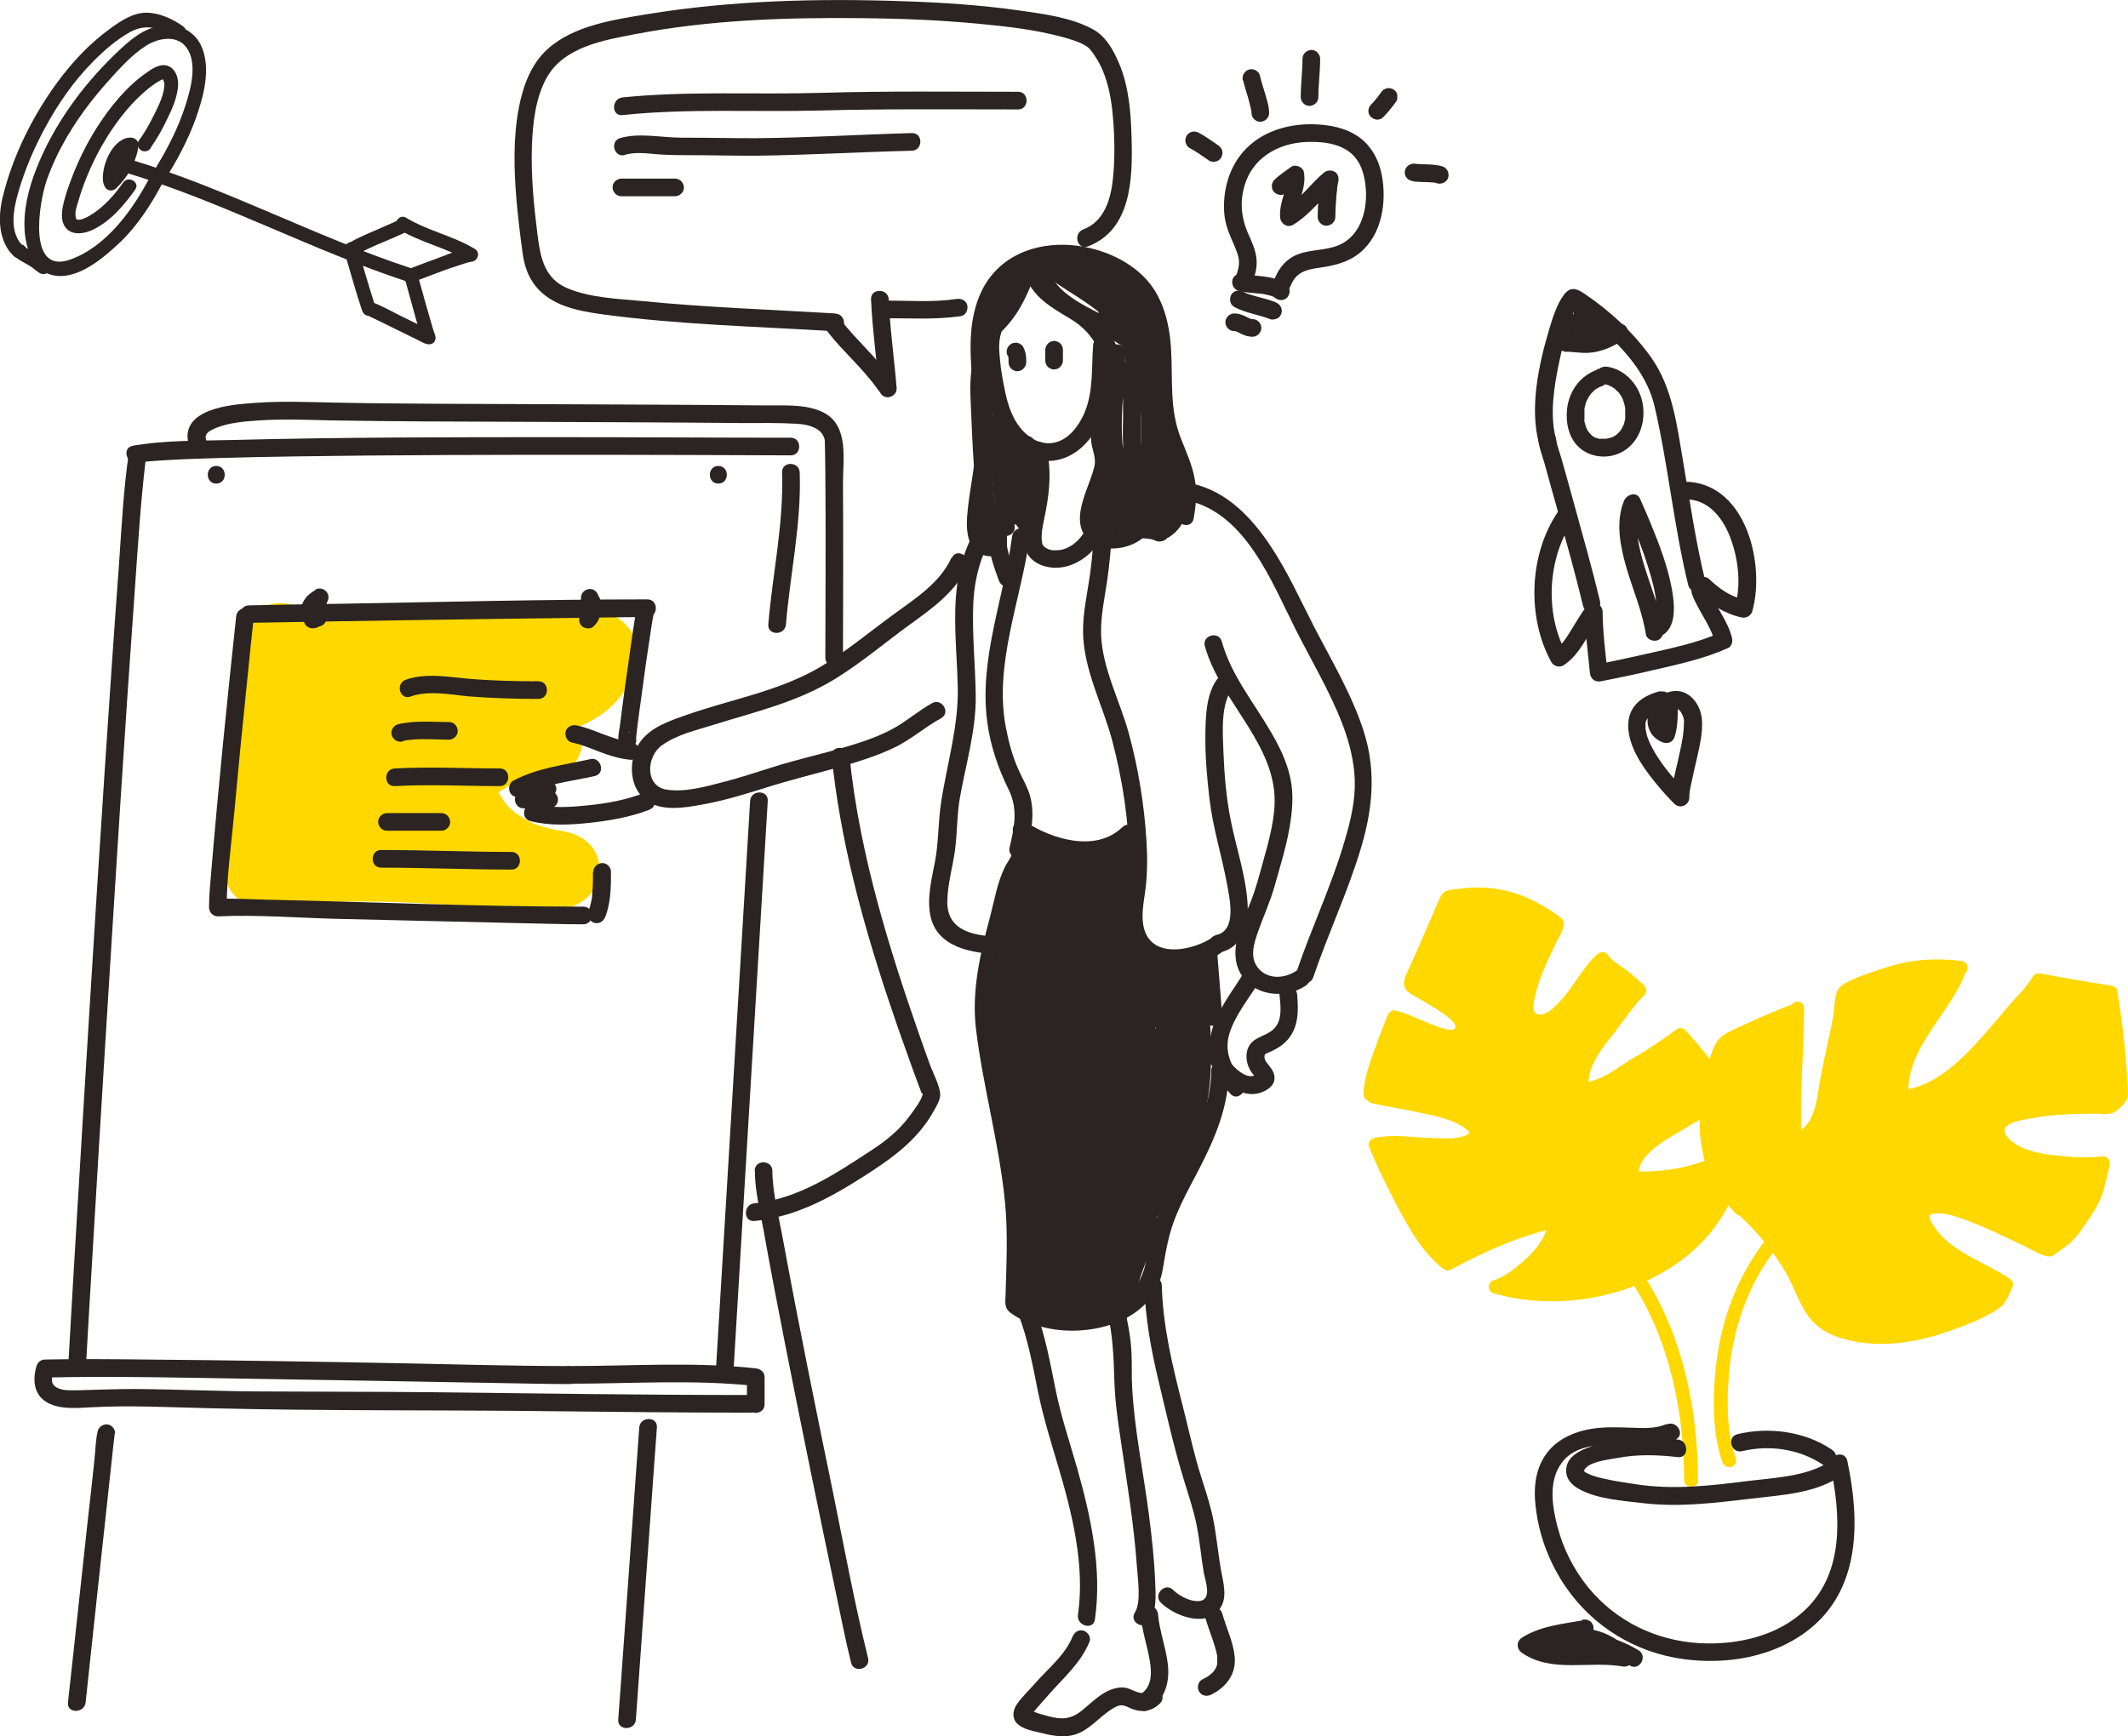 <?xml version="1.0" encoding="UTF-8"?> <svg xmlns="http://www.w3.org/2000/svg" id="Camada_1" data-name="Camada 1" viewBox="0 0 120.54 98.36"><defs><style> .cls-1 { fill: #2b2422; } .cls-2 { fill: #ffd800; } </style></defs><path class="cls-2" d="m15.49,37.73c-.31,2.14-.72,4.27-1.03,6.41l4.3.58c.16-2.25-.47-4.47-.21-6.72.14-1.17-1.1-2.19-2.19-2.19-1.31,0-2.04,1.01-2.19,2.19-.44,3.42-1.22,6.79-1.45,10.24-.06.88.72,1.95,1.61,2.11,4.6.82,9.21-.32,13.82.28,2.14.28,3-3.19,1.1-4.08-2.94-1.37-5.85-3.12-9.11-3.63l1.31,3.21c-.26.35.12-.08.19-.14-.28.26.25-.17.33-.22.4-.24.82-.45,1.24-.63.69-.3,1.99-.77,2.9-1.17,2.14-.92,4.18-2.35,5.15-4.56.49-1.12.3-2.29-.78-2.99-2.34-1.51-5.81-.64-8.27.08s-5.15,1.65-6.7,3.88c-.79,1.14-1.25,2.69-.52,3.98.89,1.59,2.88,1.65,4.42,1.13,2.28-.76,5.17-2.73,5.89-5.13.6-1.98-.63-3.72-2.49-4.37s-3.82.02-5.74-.18l.58,4.3c5.3-1.12,10.77-1.25,16.17-1.06l-2.19-2.19c-.02.52-.03.15.05.01-.19.35.17-.04-.16.17.37-.24-.22.08-.24.08.34-.16-.18.05-.26.08-.99.31-1.96.56-2.88,1.05-2.03,1.07-3.34,2.95-4.68,4.74-.57.76-.29,2.02.34,2.65.73.73,1.76.75,2.65.34.79-.37,1.49-.9,2.23-1.37l.54-.33s.61-.31.35-.2c.1-.04.63-.15.64-.19-.05.14-.45-.07-.49-.09l1.69-4c-.36-.11-.72-.16-1.1-.18-1.18-.07-2.19,1.05-2.19,2.19,0,1.24,1,2.12,2.19,2.19l-.06.03c1.03.31,2.19-.29,2.58-1.27.36-.9.12-2.3-.89-2.73-1.61-.68-3.05-.48-4.59.31-1.08.55-2,1.36-3.1,1.87l2.99,2.99c1.22-1.63,2.23-3.02,4.25-3.58,2.47-.68,4.41-1.99,4.53-4.77.05-1.21-1.04-2.15-2.19-2.19-5.79-.21-11.65.01-17.33,1.22-1.05.22-1.72,1.39-1.57,2.4.17,1.14,1.03,1.78,2.15,1.9s2.26-.12,3.38-.14c.27,0,.54,0,.8.02-.25-.02.35.02.09.01.16,0,.2.25.12.05-.06-.13-.23-.26-.29-.43s-.07-.3-.08-.47c.02.29.01-.09.04-.18-.07.28.22-.18-.02.04-.1.09-.32.41-.07.13-.31.35-.65.67-1.01.97.26-.21-.14.1-.22.16-.16.12-.33.23-.5.34-.35.22-.72.4-1.08.6s.35-.08.03-.02c-.23.04-.49.12-.72.19.04-.01.33-.01.12-.03-.28-.03.23.04.22.03.61.26,1.13.97,1.13,1.44,0-.27-.06.5-.02.21,0-.04.08-.17.06-.2.07.16-.18.32.06-.04.1-.15.31-.39.06-.12.14-.16.29-.3.43-.46.06-.06.13-.12.2-.18-.09.07-.34.19-.02.03.13-.06.25-.15.38-.21.13-.07.27-.14.41-.2.09-.04.58-.26.39-.18-.2.08.3-.12.38-.15.23-.09.47-.18.71-.26.47-.17.95-.32,1.43-.46.57-.17,1.15-.31,1.74-.43.66-.14.76-.16,1.22-.2s.94-.04,1.41-.02c-.51-.02.12.05.27.07.3.04-.29-.19.15.09l-.78-2.99c-.84,1.9-2.53,2.58-4.23,3.24-2.13.83-4.18,1.59-5.59,3.48-.79,1.06,0,3.01,1.31,3.21,2.9.46,5.44,1.97,8.06,3.19l1.1-4.08c-4.2-.55-8.48.61-12.65-.13l1.61,2.11c.23-3.44,1.01-6.82,1.45-10.24h-4.37c-.27,2.25.36,4.47.21,6.72-.08,1.07.89,2.03,1.9,2.15s2.24-.48,2.4-1.57c.31-2.14.72-4.27,1.03-6.41.17-1.17-.29-2.35-1.53-2.69-1.03-.28-2.52.35-2.69,1.53h0l-.02.03Z"></path><path class="cls-2" d="m24.5,47.17c1.49,2.68,4.34,3.95,7.27,4.29v-4.37c-2.8.05-5.59-.16-8.39-.31s-5.36-.03-8.05,0-2.82,4.4,0,4.37,5.36-.14,8.05,0,5.59.36,8.39.31c1.18-.02,2.19-.99,2.19-2.19,0-1.29-1.01-2.05-2.19-2.19.39.04-.24-.05-.31-.06-.23-.05-.45-.11-.67-.17-.55-.16-.55-.17-.99-.41-.73-.4-1.11-.75-1.52-1.48-1.37-2.46-5.15-.26-3.78,2.21h0Z"></path><path class="cls-2" d="m13.73,35.76c-.62,2.19-.77,4.48-.79,6.75,0,1.05,0,2.1-.02,3.16-.01.52-.03,1.05-.07,1.57-.02.24-.04.48-.06.72-.03.27-.04.32-.01.14-.02.16-.05.32-.08.48-.18,1.12.29,2.41,1.53,2.69,1.05.24,2.49-.32,2.69-1.53.37-2.24.39-4.48.4-6.75s.06-4.03.63-6.07c.31-1.1-.38-2.43-1.53-2.69s-2.36.35-2.69,1.53h0Z"></path><path class="cls-2" d="m17.59,39.26c2.65,0,5.31.1,7.96.1,1.14,0,2.24-1.01,2.19-2.19s-.96-2.19-2.19-2.19c-2.65,0-5.31-.1-7.96-.1-1.14,0-2.24,1.01-2.19,2.19s.96,2.19,2.19,2.19h0Z"></path><path class="cls-1" d="m7.15,9.79c5.45,1.64,10.49,4.38,15.9,6.16.48.16.69-.6.21-.76-5.41-1.78-10.44-4.52-15.9-6.16-.48-.15-.69.61-.21.76h0Z"></path><path class="cls-1" d="m22.73,13.14h0c-.08-.06-.16-.12-.23-.18h0c-.01-.1-.03-.2-.04-.3.01-.06.13-.21.16-.22-.01,0-.02,0-.03.02-.03,0-.05.03-.08.04-.09.04-.17.08-.26.12-.27.12-.55.24-.82.36-.58.25-1.18.5-1.73.82-.44.25-.04.93.4.68.9-.51,1.88-.85,2.81-1.29.06-.03.11-.05.16-.09.26-.21.17-.58-.13-.69-.2-.07-.43.08-.48.27-.06.22.07.41.27.48h0v-.02Z"></path><path class="cls-1" d="m19.55,13.92c-.12.18,0,.47.05.66.09.31.18.62.27.93.19.64.37,1.27.58,1.9.03.09.06.2.11.29.2.34.75.21.74-.19,0-.5-.79-.51-.78,0,0,.04,0,0,.01-.1l.1-.17h0c.09-.04.18-.08.28-.11h0c.09.04.18.08.28.11.05.04.07.11.08.13,0-.03-.02-.05-.03-.07-.03-.08-.06-.17-.08-.25-.08-.26-.17-.53-.25-.8-.18-.59-.35-1.18-.52-1.78-.03-.1-.06-.2-.08-.31,0-.03-.02-.07-.03-.1v-.03h0c.03.06,0,.22-.04.28.12-.17.03-.44-.14-.54-.2-.11-.42-.03-.54.14h-.01Z"></path><path class="cls-1" d="m22.62,13.01c1.22.74,2.66,1.02,3.88,1.76l.2-.73c-.66.06-1.33.38-1.94.6-.53.19-1.05.39-1.58.59-.2.08-.33.26-.27.48.17.63.35,1.26.52,1.89.11.4.22.8.34,1.19.04.12.07.23.11.35.02.05.04.12.07.16.02.03.04.06.07.09l.08.06c.15.07.13.05-.08-.06l.17-.66s.22-.03.27.03c0,0-.03-.01-.04-.02-.04-.02-.08-.04-.12-.06-.13-.06-.26-.13-.39-.19-.38-.18-.76-.37-1.13-.55-.57-.28-1.14-.62-1.74-.83-.48-.17-.68.59-.21.76.05.02-.11-.05-.01,0,.05.02.09.04.14.07.15.07.29.14.44.21.39.19.79.39,1.18.58.37.18.73.36,1.1.54.21.1.47.28.71.23.31-.06.36-.45.17-.66-.01-.02-.17-.13-.17-.1-.01.06.27.14.25.24,0-.03-.03-.09-.04-.11-.04-.13-.08-.26-.12-.39-.12-.4-.23-.8-.35-1.21-.16-.59-.33-1.17-.49-1.76l-.27.48c.5-.19,1.01-.38,1.51-.57.37-.14.74-.27,1.12-.39.16-.05.31-.1.47-.15.06-.02.11-.03.17-.04.02,0,.04,0,.06-.01.09-.02-.09,0-.01,0,.38-.03.55-.52.2-.73-1.22-.74-2.66-1.02-3.88-1.76-.43-.26-.83.41-.4.68h.01Z"></path><path class="cls-1" d="m6.55,8.94l-.07.26c-.09.33.28.62.58.44.52-.31.76-.86.78-1.45,0-.22-.19-.37-.39-.39-.5-.04-.91.36-1.16.75s-.42.89-.46,1.37c-.02.23,0,.48.12.68.12.23.44.25.62.08.66-.64,1.14-1.44,1.24-2.36.02-.2-.2-.41-.39-.39-.28.02-.54.1-.76.29-.18.17-.29.4-.36.64-.06.2.07.44.27.48s.42-.06.48-.27c0-.04.03-.08.04-.13,0,0,.03-.06,0-.02-.03.05,0,0,0,0l.06-.1s-.06.07-.02.02l.04-.04c.06-.06-.06.03,0,0,.02,0,.04-.02.05-.03.05-.03-.02,0-.02,0,0,0,.09-.03.1-.03,0,0,.09-.02.03,0s.04,0,.04,0l-.39-.39s0,.04,0,0c0,.02,0,.05,0,.07,0,.05-.02.09-.03.14-.02.09-.05.18-.08.27-.02.04-.03.09-.05.13,0,.03-.02.04,0,0,0,.02-.02.04-.03.06-.04.09-.09.18-.14.27-.05.08-.1.16-.15.24-.03.04-.05.08-.08.12,0,0-.05.06-.02.03s-.02.02-.02.03c-.12.15-.25.29-.39.43l.62.08c-.04-.07.02.09,0,.03,0-.02,0-.04-.02-.06,0-.02,0-.04,0-.06.04.11,0,.07,0,.02v-.27s0-.03,0,.04c-.02-.03.03-.14.03-.18,0-.05.03-.11.04-.16.02-.06.04-.12.06-.18,0-.03.02-.06.03-.09.02-.07-.04.08,0-.02.05-.12.11-.23.18-.34.02-.03.03-.05.05-.08s.07-.07,0,0c.04-.04.07-.09.12-.13l.06-.06s.02-.02.03-.03c.03-.03.02-.02-.03.02,0,0,.12-.07.13-.08.05-.03-.1.03,0,0,.02,0,.05,0,.07-.02.06-.02-.11,0,0,0h.07l-.39-.39c0,.06,0,.12,0,.18,0-.09,0,.02,0,.03,0,.02,0,.04,0,.06,0,.05-.03.1-.05.15-.03.09.04-.07,0,0,0,.02-.02.04-.03.06s-.02.04-.04.06c0,0-.04.08-.02.03.03-.05,0,0-.02.02,0,.02-.03.03-.04.05s-.03.03-.05.04c0,0-.07.05-.02.02s0,0-.02,0c-.02,0-.04.03-.07.04l.58.44.07-.26c.05-.2-.07-.44-.27-.48s-.42.06-.48.27h0v.05Z"></path><path class="cls-1" d="m7.84,8s0,.04-.02.06l.66-.17h0c.02.15.04.31.06.47.35-.49.65-1.03.91-1.57.3-.62.62-1.31.64-2.01.02-.49-.26-1.09-.82-1.09-.35,0-.69.23-.96.42-1.15.8-2.07,1.94-2.82,3.11-.54.85-.99,1.75-1.36,2.69-.2.52-.4,1.05-.53,1.6-.08.35-.14.73-.04,1.08.24.77,1.07.72,1.67.44,1.01-.47,1.8-1.4,2.43-2.29.29-.41-.39-.81-.68-.4-.5.71-1.11,1.41-1.87,1.86-.18.11-.41.23-.62.25-.15,0-.17,0-.2-.15-.06-.28.05-.59.13-.85.14-.49.31-.97.5-1.44.32-.79.71-1.55,1.16-2.27.64-1.02,1.42-2,2.37-2.76.14-.11.28-.21.42-.3.06-.04.11-.07.17-.1.03-.02.06-.03.09-.05.1-.05,0,0,.05-.02.04-.02.08-.02.12-.03.02,0-.08.02-.08,0,0,0,.08.14.09.26.01.59-.32,1.23-.57,1.74s-.54,1.03-.88,1.5c-.1.14-.06.37.06.48h0c.22.21.56.12.66-.16,0-.02,0-.04.02-.06.14-.49-.62-.69-.76-.21h0v-.03Z"></path><path class="cls-1" d="m9.54,9.86c.69-1.13,1.3-2.33,1.7-3.59.36-1.1.66-2.48.19-3.6-.37-.89-1.26-1.33-2.2-1.23-1.1.12-1.93.88-2.7,1.62-1.9,1.83-3.53,4.08-4.49,6.55-.43,1.1-.73,2.32-.64,3.51.07.94.46,2.14,1.47,2.44,1.43.43,3.03-.97,3.97-1.87s1.74-2.13,2.36-3.31c.23-.45-.44-.84-.68-.4-.97,1.87-2.46,3.97-4.52,4.72-2.5.91-1.77-3.29-1.36-4.47.72-2.07,2.01-3.98,3.46-5.6.65-.72,1.36-1.53,2.19-2.05.67-.42,1.73-.63,2.27.11.66.9.23,2.41-.08,3.36-.39,1.2-.97,2.33-1.62,3.4-.27.43.41.83.68.4h0Z"></path><path class="cls-1" d="m1.34,13.98c-.87-.81-.57-2.17-.28-3.17.36-1.22.86-2.39,1.46-3.51.75-1.4,1.67-2.73,2.8-3.86.61-.61,1.3-1.21,2.06-1.63.92-.5,1.78-.22,2.6.37.41.3.8-.38.4-.68-.58-.42-1.35-.78-2.09-.78s-1.41.44-1.98.85c-1.19.85-2.2,1.92-3.06,3.09C1.84,6.58.71,8.86.15,11.18c-.27,1.12-.26,2.5.64,3.34.37.34.93-.21.55-.55h0Z"></path><path class="cls-1" d="m.84,14.5c.19.23.47.34.72.49.12.07.23.14.34.22.04.03-.08-.06-.02-.01,0,0,.02.02.04.03.05.04.1.08.15.12.06.05.12.09.19.13.18.1.44.05.54-.14s.05-.42-.14-.54c-.06-.04-.12-.08-.18-.12-.02-.02-.07-.06.02.01,0,0-.02-.02-.04-.03-.05-.04-.09-.07-.14-.11-.11-.08-.23-.15-.34-.22s-.23-.12-.34-.19c-.05-.03-.1-.07-.15-.1.09.05.05.04.02.02,0,0-.03-.02-.04-.03-.02-.02-.05-.05-.07-.08-.06-.07-.19-.11-.28-.11-.1,0-.21.04-.28.11s-.12.17-.11.28c0,.11.05.19.11.28h0Z"></path><path class="cls-1" d="m59.25,53.32c-.41,1.24-.65,2.51-.79,3.81-.08.79.74,1.48,1.48,1.48.88,0,1.37-.68,1.48-1.48.24-1.86.36-3.74.37-5.62,0-.73-.56-1.37-1.28-1.45-.78-.09-1.35.35-1.62,1.06-.73,1.86-1.09,3.84-1.71,5.74l2.85.79c.39-2.27.42-4.58.66-6.86.08-.72-.62-1.37-1.28-1.45-.76-.09-1.36.35-1.62,1.06-.77,2.13-1.55,4.25-1.73,6.53s.56,4.55,1.02,6.78c.43,2.1.25,4.18.47,6.31.11,1.03.24,2.18.83,3.06.76,1.14,2.04,1.45,3.28.89,2.74-1.25,3.52-4.56,3.61-7.29.1-3.27-.52-6.84-1.97-9.79-.5-1.02-2.02-.91-2.55,0-2.41,4.13-1.23,9.05-.69,13.44.1.79.61,1.48,1.48,1.48.82,0,1.46-.68,1.48-1.48.12-4.82.13-9.72-1.03-14.43-.14-.56-.67-.99-1.23-1.06-.63-.08-1.11.21-1.47.71-.8,1.08-1.4,2.29-1.89,3.53s-.82,2.68-.58,4.07c.2,1.17,1.72,1.32,2.47.65,1.01-.91,1.79-1.98,2.26-3.26.4-1.08.49-2.25.57-3.39s.08-2.17.48-3.22c.51-1.32,1.24-2.42,1.4-3.88.07-.63-.51-1.27-1.09-1.43-1-.26-2.05-.56-3.09-.42s-1.85.82-2.33,1.73c-1.05,2-1.24,4.65-.28,6.71.34.72,1.38.91,2.02.53.74-.43.87-1.3.53-2.02.12.27-.07-.26-.09-.32,0,0-.09-.46-.06-.24-.06-.4-.06-.82-.04-1.22.02-.42.03-.57.13-.97.05-.2.1-.4.17-.6-.09.25.08-.19.11-.24.07-.14.15-.28.23-.42.1-.14.09-.13-.02.02.04-.04.07-.08.11-.11.08-.07.05-.05-.1.08.14-.08.11-.07-.09.02.06-.02.13-.04.19-.05-.2.02-.25.03-.13.02h.41q.17.02,0,0c.07.01.15.03.22.04.44.1.87.2,1.3.31l-1.09-1.43c-.1.97-.87,2.03-1.25,3-.44,1.12-.5,2.4-.59,3.6-.08,1.08-.07,1.69-.35,2.66-.15.51-.22.66-.5,1.11-.31.5-.7.89-1.15,1.29l2.47.65c.05.3,0,0,0-.08v-.36c0-.25-.01,0,.01-.15.02-.14.05-.27.08-.4.13-.57.32-1.14.55-1.68.37-.87.93-1.85,1.53-2.66l-2.7-.35c1.09,4.45,1.04,9.09.92,13.65h2.96c-.26-2.09-.65-4.17-.75-6.28-.1-1.96.03-3.94,1.04-5.67h-2.55c.05.1.09.2.14.3.05.11.13.31.04.08.11.28.22.56.31.84.2.59.37,1.2.51,1.81.15.64.28,1.29.38,1.94.04.26.06.42.1.82.03.35.06.71.08,1.06.03.69.03,1.38-.02,2.07-.01.15-.03.31-.04.46,0,.08-.02.15-.03.23,0-.03.03-.2,0-.02-.05.31-.11.62-.19.92-.07.29-.17.57-.27.85-.06.16.01-.03.02-.05-.03.06-.05.12-.08.17-.07.13-.13.26-.21.39-.06.11-.13.21-.2.31.14-.21.01-.01-.07.07-.11.12-.23.24-.36.35-.09.08-.37.29-.12.12-.16.11-.34.19-.5.3.13-.09.28-.1.06-.05s.4,0,.07-.02c.09,0,.4.07.16,0,.26.08.2.06.4.23-.05-.04-.09-.08-.13-.13.13.16.16.26.06.05-.04-.07-.07-.16-.12-.23.1.15.1.27.03.05-.05-.19-.11-.37-.15-.56s-.07-.39-.1-.58c-.03-.17.02.14.02.14,0-.07-.02-.14-.02-.21-.01-.13-.03-.25-.04-.38-.16-1.91-.03-3.81-.35-5.71-.36-2.14-1.2-4.29-1.15-6.48s.91-4.28,1.65-6.31l-2.9-.39c-.22,2.02-.22,4.07-.56,6.08-.13.79.21,1.59,1.03,1.82s1.57-.27,1.82-1.03c.62-1.9.98-3.87,1.71-5.74l-2.9-.39c0,1.88-.12,3.75-.37,5.62h2.96c.11-1.03.36-2.04.68-3.03.25-.76-.29-1.61-1.03-1.82-.8-.22-1.57.27-1.82,1.03h0l.02-.03Z"></path><path class="cls-1" d="m59.86,51.91c.91,2.75,1.67,5.56,2.96,8.17.64,1.3,2.85.7,2.75-.75-.15-2.34-1.19-4.51-1.34-6.84l-2.9.39c.41,1.43,1.01,2.86,1.97,4.01,1.18,1.41,2.97,1.82,4.6.9l-2.17-1.67c-.55,4.01-.72,8.07-2.9,11.61l2.75.75c-.24-2.64-.04-5.33.56-7.91.18-.78-.24-1.6-1.03-1.82-.75-.21-1.64.25-1.82,1.03-.66,2.82-.92,5.8-.66,8.69.13,1.42,1.94,2.06,2.75.75,1.15-1.86,1.92-3.92,2.34-6.06s.57-4.17.86-6.26c.08-.6,0-1.16-.53-1.55-.48-.36-1.11-.42-1.64-.12-.07.04-.41.16-.16.09-.14.04-.36.07-.09.04-.14.02-.37-.08-.06,0-.12-.03-.32-.17-.07-.01-.1-.06-.2-.12-.3-.19.27.2-.03-.05-.07-.09-.09-.09-.18-.19-.26-.29.19.23-.07-.11-.08-.13-.15-.23-.29-.47-.42-.72-.06-.12-.12-.25-.18-.37-.03-.06-.18-.43-.07-.15-.17-.44-.33-.89-.46-1.34-.45-1.55-3.02-1.32-2.9.39.15,2.34,1.19,4.51,1.34,6.84l2.75-.75c-1.17-2.37-1.83-4.96-2.66-7.46-.25-.76-1.02-1.25-1.82-1.03-.74.2-1.28,1.06-1.03,1.82h0v.03Z"></path><path class="cls-1" d="m66.41,54.07h-.73c-.2,0-.39.03-.57.13-.18.06-.34.16-.48.31-.14.13-.25.29-.31.48-.09.18-.13.37-.13.57l.05.39c.07.25.2.47.38.65l.3.23c.23.13.48.2.75.2h.73c.2,0,.39-.03.57-.13.18-.06.34-.16.48-.31.14-.13.25-.29.31-.48.09-.18.13-.37.13-.57l-.05-.39c-.07-.25-.2-.47-.38-.65l-.3-.23c-.23-.13-.48-.2-.75-.2h0Z"></path><path class="cls-1" d="m58.36,49.33c1.86-.11,3.78.47,5.57-.27l-.94-.71c-.12,1.66,0,3.34.39,4.96.23.92,1.65.53,1.43-.39-.37-1.49-.45-3.04-.34-4.56.03-.44-.51-.89-.94-.71-1.65.68-3.45.12-5.17.22-.4.02-.74.32-.74.74,0,.38.34.76.74.74h0v-.02Z"></path><path class="cls-1" d="m66.68,55.01c.67,3.87.98,8.47-1.64,11.73-.59.73.45,1.79,1.05,1.05,3-3.73,2.8-8.7,2.02-13.17-.16-.94-1.59-.54-1.43.39h0Z"></path><path class="cls-1" d="m63.48,70.07c0,.95-.26,1.85-.58,2.73l1.43.39c.35-1.15.78-2.27,1.27-3.36.16-.36.11-.79-.27-1.01-.33-.19-.83-.09-1.01.27-.57,1.13-1.33,2.33-2.38,3.04s-2.17.74-3.33.11c-.61-.34-1.18.22-1.09.83.21,1.42,1.79,1.96,3.03,2.02s2.76-.29,3.57-1.36c.24-.32.05-.83-.27-1.01-.38-.22-.77-.05-1.01.27.12-.16-.08.07-.13.11-.11.1.12-.06-.02.02-.04.02-.08.05-.12.08-.09.06-.19.11-.29.15.15-.07-.02,0-.06.02-.06.02-.12.04-.18.06-.21.07-.57.14-.69.16s-.51.04-.73.03c-.13,0-.25-.01-.38-.03-.05,0-.04,0,.03,0-.03,0-.07-.01-.1-.02-.05-.01-.11-.02-.16-.03-.13-.03-.25-.07-.37-.1-.02,0-.21-.09-.05-.02-.05-.02-.11-.05-.16-.08-.04-.02-.08-.05-.13-.07-.02-.01-.17-.12-.09-.06s-.04-.04-.05-.05c-.04-.04-.07-.08-.11-.12.15.17-.11-.26-.03-.04-.04-.11-.07-.21-.08-.33l-1.09.83c1.49.82,3.2.9,4.67-.01,1.37-.85,2.34-2.25,3.06-3.67l-1.28-.75c-.54,1.21-1.03,2.45-1.42,3.72-.12.38.14.81.52.91.41.11.77-.14.91-.52.37-1,.63-2.05.64-3.13,0-.95-1.47-.95-1.48,0h0v.02Z"></path><path class="cls-1" d="m7.31,25.6c-.32,2.11-.42,4.26-.57,6.38-.29,3.9-.55,7.79-.81,11.69-.3,4.56-.59,9.12-.87,13.68-.25,4.08-.5,8.16-.74,12.24-.15,2.46-.29,4.91-.43,7.37,0,.14-.02.27-.02.41-.04.64.96.64,1,0,.12-2.16.25-4.32.38-6.47.23-3.91.47-7.82.71-11.74.28-4.56.57-9.12.86-13.69.26-4.04.53-8.07.82-12.11.17-2.4.32-4.82.6-7.21.03-.25,0-.1.04-.28.09-.63-.87-.9-.96-.27h0Z"></path><path class="cls-1" d="m7.79,26.22c.21-.04.31-.05.63-.08.34-.03.68-.05,1.02-.07,1-.06,2-.09,3-.12,2.79-.08,5.57-.11,8.36-.14,6.12-.05,12.25-.05,18.37-.03,1.87,0,3.74.02,5.62.02.64,0,.64-1,0-1-4.39,0-8.78-.03-13.17-.03-6.16,0-12.31,0-18.47.16-1.85.05-3.8,0-5.63.33-.63.11-.36,1.08.27.96h0Z"></path><path class="cls-1" d="m44.3,26.77c.1,2.9-.54,5.73-.78,8.61-.05.64.95.64,1,0,.24-2.88.88-5.71.78-8.61-.02-.64-1.02-.65-1,0h0Z"></path><path class="cls-1" d="m42.49,45.38c-.22,3.62-.43,7.24-.65,10.85-.35,5.77-.69,11.53-1.04,17.3-.08,1.32-.16,2.65-.24,3.97-.04.64.96.64,1,0,.22-3.62.43-7.24.65-10.85.35-5.77.69-11.53,1.04-17.3.08-1.32.16-2.65.24-3.97.04-.64-.96-.64-1,0h0Z"></path><path class="cls-1" d="m32.27,77.4c-3.2,0-6.41-.1-9.61-.16-4.82-.09-9.63-.17-14.45-.21-1.88-.02-3.77-.04-5.66,0-.22,0-.42.15-.48.37-.24.8-.16,1.66.65,2.09.71.37,1.6.29,2.37.25,2.27-.13,4.55,0,6.82.05,6.48.16,12.97.09,19.45.17,3.71.04,7.42.08,11.13.08.64,0,.64-1,0-1-6.1,0-12.21-.09-18.31-.16-3.03-.03-6.06-.02-9.09-.04-2.47,0-4.93-.12-7.39-.14-1.08,0-2.14.04-3.22.07-.38,0-.83.04-1.18-.11-.46-.19-.39-.55-.27-.98l-.48.37c3.9-.09,7.81.01,11.71.07,4.62.07,9.25.16,13.87.24,1.38.02,2.76.06,4.14.06.64,0,.64-1,0-1h0v-.02Z"></path><path class="cls-1" d="m6.52,81.21c0-.18-.1-.35-.25-.44-.27-.17-.65,0-.73.3-.13.52-.13,1.11-.19,1.64-.13,1.21-.26,2.42-.4,3.63-.3,2.74-.59,5.47-.89,8.21-.07.64-.14,1.27-.21,1.91s.93.63,1,0c.47-4.42.95-8.84,1.43-13.26.05-.46.1-.93.15-1.39.02-.14.03-.28.05-.42.02-.17,0-.06,0-.04l-.73.3h0c-.08-.14-.17-.29-.25-.43h0c-.02.64.98.64,1,0h.02Z"></path><path class="cls-1" d="m36.21,80.88c-.35,4.83-.69,9.67-1.04,14.5-.05.68-.1,1.37-.15,2.05-.05.64.95.64,1,0,.35-4.83.69-9.67,1.04-14.5.05-.68.1-1.37.15-2.05.05-.64-.95-.64-1,0h0Z"></path><path class="cls-1" d="m42.76,66.34c0,1.15.31,2.34.51,3.46.38,2.15.8,4.3,1.22,6.45.93,4.71,1.89,9.4,2.88,14.1.27,1.29.52,2.58.84,3.86.15.62,1.12.36.96-.27-.77-3.11-1.35-6.27-1.99-9.41-.97-4.71-1.93-9.42-2.8-14.15-.24-1.34-.62-2.77-.63-4.04,0-.64-1.01-.65-1,0h.01Z"></path><path class="cls-2" d="m77.77,62.13c.58.14,6.63,1.01,5.77,2.31-.58.87-4.61.14-5.62.43,0,0,2.23,5.42,4.09,6.74h0c1.87-1.01,3.98-1.98,6.14-2.42-.29,1.73-1.73,2.74-3.03,3.6l-.41.12c.98.3,2.04.45,3.15.45,3.89,0,8.22-1.87,9.8-5.48.37-.79.58-1.54.65-2.27l-.65.1c-1.44.72-3.46,1.15-5.19,1.01-.43-1.87,3.75-3.46,4.76-4.33l.44-.29c-.57-1.22-1.47-2.37-2.5-3.48,0,0-1.4,1.03-2.41,1.6-.87.43-2.31,1.59-3.17,1.44-.29-1.73,2.02-3.75,2.88-5.19l.37-.37c-.69-.68-.93-.8-2.05-1.71l-.05-.09c-.87.72-2.45,4.04-3.89,3.46-1.3-.43,1.01-4.61,1.3-5.34v-.14c-2.23-1.56-3.69-1.93-6.2-1.45l-2.14,4.88.12.16c.58.43,3.32,1.59,2.74,2.6-.43.72-3.03-.72-3.75-.87,0,0-1.38,3.33-1.34,4.38"></path><path class="cls-2" d="m77.67,62.5c.8.19,1.61.3,2.41.47.93.21,2.19.39,2.96,1,.23.18.26.24-.03.37-.5.21-1.16.16-1.69.15-1.12-.01-2.4-.27-3.51,0-.18.05-.34.28-.27.47.42,1.03.9,2.04,1.42,3.03.73,1.39,1.56,2.99,2.85,3.94.11.08.27.06.39,0,1.92-1.03,3.91-1.93,6.05-2.38l-.47-.47c-.18.95-.7,1.68-1.41,2.31-.51.45-1.1.95-1.76,1.15-.36.11-.37.63,0,.74,5.63,1.64,13.3-1.23,14.09-7.66.03-.27-.27-.4-.48-.37-.79.12-1.45.48-2.22.71-1.14.33-2.33.48-3.52.39l.37.28c-.22-1.16,1.62-2.11,2.41-2.58.88-.53,1.75-1.05,2.62-1.61.18-.12.23-.33.14-.52-.64-1.33-1.57-2.48-2.56-3.56-.1-.11-.33-.16-.46-.06-.78.57-1.57,1.13-2.41,1.6s-1.96,1.49-2.98,1.39l.38.38c-.15-1.19.76-2.28,1.45-3.15.56-.71,1.06-1.5,1.7-2.13.15-.14.15-.4,0-.54-.29-.29-.59-.55-.91-.81s-.91-.56-1.13-.91c-.14-.22-.41-.24-.6-.08-.86.76-1.36,1.87-2.15,2.7-.25.27-.88.94-1.32.68-.28-.16-.15-.66-.09-.93.23-1.09.75-2.13,1.23-3.13.14-.28.36-.61.4-.93.03-.27-.07-.38-.27-.53-.38-.29-.8-.53-1.22-.76-1.36-.74-2.8-.99-4.34-.8-.43.06-.91.02-1.13.43-.16.31-.28.65-.42.96l-1.27,2.9c-.23.53-.68,1.12-.14,1.58.29.25,3.06,1.59,2.61,2.07-.23.24-1.42-.31-1.67-.4-.54-.21-1.08-.5-1.65-.63-.22-.05-.39.07-.47.27-.25.61-.49,1.23-.71,1.86-.29.82-.65,1.74-.65,2.62,0,.49.77.49.76,0,0-.85.38-1.76.66-2.55.21-.58.42-1.16.66-1.73l-.47.27c.9.21,3.66,2,4.24.56.3-.75-.43-1.39-.97-1.79-.39-.28-.8-.52-1.22-.75-.16-.09-.33-.18-.49-.28-.06-.03-.15-.11-.21-.13.11.04.03.03-.04-.06v.39c.6-1.37,1.2-2.75,1.8-4.12.09-.2.16-.54.31-.71,0-.01,0-.04.02-.05-.23.17.35.07.38.07.39-.05.79-.09,1.18-.08,1.56.01,2.87.73,4.12,1.6l-.19-.33c0,.2-.32.73-.46,1.02-.26.55-.51,1.1-.73,1.67-.29.74-.84,2.02-.32,2.79.61.91,1.83.26,2.41-.3.9-.86,1.41-2.07,2.34-2.89l-.6-.08c.25.41.78.69,1.15.98.35.28.69.57,1.01.89v-.54c-.74.74-1.34,1.66-1.98,2.5-.72.94-1.54,2.08-1.39,3.33.03.22.15.36.38.38,1.13.11,2.2-.85,3.13-1.37s1.8-1.11,2.65-1.73l-.46-.06c.95,1.04,1.82,2.13,2.44,3.4l.14-.52c-1.06.69-2.18,1.3-3.24,1.99s-2.4,1.65-2.14,3.05c.03.17.21.27.37.28,1.18.08,2.38-.05,3.52-.36.83-.22,1.57-.63,2.42-.76l-.48-.37c-.73,5.93-8.03,8.41-13.12,6.92v.74c.79-.24,1.48-.8,2.1-1.34.8-.71,1.4-1.59,1.61-2.65.06-.29-.17-.53-.47-.47-2.2.46-4.26,1.4-6.23,2.45h.39c-1.21-.89-1.97-2.5-2.64-3.79-.45-.87-.93-1.88-1.28-2.72l-.27.47c1-.25,2.21,0,3.23.02.76.01,2.07.12,2.59-.59,1.08-1.49-2.69-2.24-3.44-2.41-.84-.19-1.69-.3-2.53-.5-.48-.11-.68.62-.2.74h0Z"></path><path class="cls-2" d="m92.57,72.86c2.04,3.25,2.82,7.21,2.83,11.01,0,.5.79.51.78,0,0-3.93-.83-8.04-2.94-11.41-.27-.43-.95-.03-.68.4h0Z"></path><path class="cls-2" d="m98.33,82.65c-.53-1.5-.52-3.26-.39-4.82.22-2.6,1.11-5.15,2.76-7.2.31-.39-.24-.95-.55-.55-1.73,2.14-2.68,4.72-2.96,7.44-.18,1.72-.2,3.69.38,5.34.17.47.92.27.76-.21h0Z"></path><path class="cls-1" d="m103.89,82.65c-1.37,1.01-3.23,1.06-4.86,1.26-2.14.27-4.26.52-6.41.18-.57-.09-1.16-.17-1.72-.3-.31-.07-.63-.14-.92-.28-.24-.12-.33-.14-.16-.33.35-.39,1.36-.49,1.84-.58,1.12-.21,2.26-.17,3.38-.04.64.07.63-.93,0-1-1.7-.19-3.53-.15-5.14.48-.49.19-1.04.49-1.16,1.05s.19.98.64,1.24c1.03.61,2.54.7,3.71.84,2.06.24,4.07-.02,6.12-.26,1.74-.21,3.73-.29,5.19-1.38.51-.38,0-1.25-.5-.86h0v-.02Z"></path><path class="cls-1" d="m94.38,80.69c-.61.28-1.37.22-2.02.2-.71-.02-1.4-.05-2.1.05-1.1.16-2.18.63-2.79,1.61s-.6,2.14-.43,3.21c.22,1.45.78,2.86,1.6,4.08,1.57,2.32,3.99,3.8,6.76,4.17,2.42.32,5.06-.12,7.02-1.64,2.99-2.32,2.94-6.22,2.22-9.6-.13-.63-1.1-.36-.96.27.58,2.76.81,6.02-1.4,8.15-1.58,1.52-3.9,2.03-6.03,1.91-2.46-.15-4.71-1.24-6.28-3.15-.83-1.02-1.44-2.23-1.76-3.5-.26-1-.45-2.22.02-3.18,1.16-2.39,4.73-.83,6.67-1.7.59-.27.08-1.13-.5-.86h0l-.02-.02Z"></path><path class="cls-1" d="m11.82,25.21c-.32-.5-.19-.7.36-.94.77-.33,1.67-.39,2.5-.45,1.37-.09,2.74-.03,4.11,0,3.59.06,7.19.07,10.78.08,4.17.02,8.34.03,12.51.07,1.01,0,2.03-.02,3.04.04.38.02.79.09,1.12.28.26.15.4.34.48.63-.06-.21,0-.03,0,.05.01.56.03,1.12.03,1.68.03,3.54.01,7.08,0,10.62,0,.64,1,.64,1,0,.01-3.31.02-6.61,0-9.92,0-1.33.34-3.21-1.07-3.96-1-.53-2.33-.4-3.43-.42-4.21-.04-8.42-.05-12.63-.07-3.91-.02-7.81-.01-11.72-.09-1.45-.03-2.89-.09-4.34.01-1.15.08-3.9.22-3.94,1.88,0,.36.14.7.33,1,.35.54,1.22.04.86-.5h0Z"></path><path class="cls-1" d="m12.25,27.4c.64,0,.64-1,0-1s-.64,1,0,1h0Z"></path><path class="cls-1" d="m40.69,27.4c.64,0,.64-1,0-1s-.64,1,0,1h0Z"></path><path class="cls-1" d="m14.1,35.29c6.63-.12,13.26-.22,19.89-.3.89-.01,1.79-.03,2.68-.03.64,0,.64-1,0-1-5.84,0-11.68.15-17.51.25-1.69.03-3.37.05-5.06.09-.64.01-.65,1.01,0,1h0Z"></path><path class="cls-1" d="m36.69,34.09c-.62-.08-.65.47-.72.91-.1.61-.19,1.22-.27,1.82-.21,1.44-.41,2.89-.59,4.33-.06.44-.26,1.08.28,1.29.22.09.44-.06.56-.23h0c.38-.53-.49-1.03-.86-.51h0c.19-.08.38-.15.56-.23h0l.35.35c.06.22.02.03.04-.09.02-.18.04-.36.06-.53.07-.55.14-1.09.22-1.64.17-1.29.35-2.58.55-3.86.03-.22.07-.45.11-.67.01-.07.03-.14.04-.22.02-.16.12-.11-.1.12l-.49.13h0c.27.04.53-.06.62-.35.07-.23-.08-.58-.35-.62h-.01Z"></path><path class="cls-1" d="m13.38,34.9c-.51,4.77-1,9.55-1.4,14.33-.06.73-.14,1.46-.14,2.19,0,.26.23.51.5.5,2.21-.1,4.47.08,6.69.14,3.55.08,7.09.17,10.64.25,1.12.02,2.25.06,3.37.06.64,0,.64-1,0-1-6.04,0-12.09-.27-18.13-.4-.85-.02-1.72-.08-2.57-.04l.5.5c0-1.69.24-3.4.4-5.08.24-2.63.5-5.25.77-7.88.12-1.19.24-2.37.37-3.55.07-.64-.93-.63-1,0h0v-.02Z"></path><path class="cls-1" d="m23.26,39.46c1.07-.36,2.24-.1,3.34,0,1.3.1,2.6.14,3.9.14.64,0,.64-1,0-1-1.34,0-2.68-.03-4.02-.15-1.15-.1-2.36-.33-3.49.06-.61.21-.35,1.17.27.96h0Z"></path><path class="cls-1" d="m22.82,41.99c.11-.03.22-.05.34-.07q.06,0,.01,0h.07c.06,0,.11-.01.17-.02.22-.02.45-.02.67-.02.45,0,.9.03,1.35.03.26,0,.51-.23.5-.5s-.22-.5-.5-.5c-.96,0-1.94-.1-2.89.13-.25.06-.43.36-.35.62.09.26.34.42.62.35h0v-.02Z"></path><path class="cls-1" d="m22.36,44.54c1.98-.11,3.96,0,5.95,0,.64,0,.64-1,0-1-1.98,0-3.96-.11-5.95,0-.64.03-.64,1.03,0,1h0Z"></path><path class="cls-1" d="m21.92,47.07h3.08c.26,0,.51-.23.5-.5s-.22-.5-.5-.5h-3.08c-.26,0-.51.23-.5.5s.22.5.5.5h0Z"></path><path class="cls-1" d="m21.59,49.16c2.46,0,4.92.11,7.38.11.64,0,.64-1,0-1-2.46,0-4.92-.11-7.38-.11-.64,0-.64,1,0,1h0Z"></path><path class="cls-2" d="m98.68,68.48c4.49,4.14,2.75,6.16,5.92,7.02,2.58.75,5.95-.23,8.57-1.79l.49-.94c-1.23-.86-3.81-1.84-4.54-3.32-.61-1.11.49-1.23,1.47-.98,1.84.49,3.68,1.6,5.53,2.33l1.07-.75c.59-.8,1.14-1.67,1.59-2.57l.38-1.59c-1.3.14-4.76,0-5.62-1.15-2.02-2.16,5.05-2.02,6.06-2.02l.58-.58c0-2.28-.58-5.91-.58-5.91,0,0-2.07-.33-4.09-.7l-.23.41c-2.02,2.02-4.33,5.91-7.5,6.2-.29-2.74,2.6-5.05,3.32-7.35l.03.02c-2.59-.33-3.9.23-6.22,1.13l-.45.29c-.14,1.59-.58,3.03-.87,4.61-.29,1.3-.29,3.32-1.87,3.75-.14-2.45.14-4.9.14-7.5l-.04.09c-1.82.73-3.04,1.23-4.13,1.93,0,0-2.81,5.85,1,9.37h-.01Z"></path><path class="cls-2" d="m98.41,68.75c1.18,1.1,2.22,2.32,2.96,3.76.39.77.67,1.63,1.24,2.29.68.79,1.77,1.11,2.77,1.26,1.7.25,3.47-.08,5.07-.65.95-.34,1.99-.73,2.82-1.31.36-.25.51-.75.71-1.13.1-.19.04-.4-.14-.52-1.37-.93-3.32-1.5-4.27-2.94-.08-.13-.34-.48-.26-.63s.37-.13.5-.13c.45,0,.88.14,1.3.29,1.22.41,2.36,1.01,3.52,1.54.36.17,1.06.63,1.47.61.2-.01.37-.18.53-.29.53-.37.87-.63,1.24-1.17.48-.69,1.07-1.49,1.29-2.31.13-.47.23-.95.34-1.42.05-.22-.11-.51-.37-.48-.78.08-1.57.06-2.35-.02-.85-.08-1.85-.2-2.59-.67-.24-.15-.79-.57-.61-.91s.96-.46,1.29-.52c1.25-.26,2.56-.29,3.83-.3.36,0,.85.09,1.15-.13.18-.13.43-.37.55-.55.22-.32.11-.8.1-1.17-.08-1.71-.3-3.43-.57-5.12-.02-.12-.15-.25-.27-.27-1.37-.22-2.73-.45-4.09-.7-.17-.03-.34.02-.43.18-.33.59-.85,1.06-1.3,1.58-.57.67-1.13,1.35-1.72,2-1.17,1.28-2.58,2.65-4.39,2.85l.38.38c-.23-2.81,2.48-4.76,3.3-7.25l-.56.23.03.02.19-.71c-1.46-.17-2.86-.08-4.25.38-.7.23-1.45.46-2.11.79-.3.15-.59.32-.68.64-.13.43-.12.96-.2,1.41-.08.42-.17.83-.26,1.25-.17.79-.35,1.59-.49,2.39-.18,1.07-.29,2.57-1.51,2.95l.48.37c-.13-2.5.14-5,.14-7.5,0-.46-.6-.48-.75-.1l-.04.09.27-.27c-.93.37-1.86.74-2.76,1.17-.49.24-1.28.5-1.61.95-.37.5-.53,1.36-.68,1.95-.71,2.78-.43,5.81,1.74,7.87.36.34.9-.2.54-.54-2.08-1.98-2.2-4.89-1.44-7.5.11-.37.23-.74.38-1.1.1-.25.1-.24.27-.33.67-.36,1.34-.71,2.04-1.02.5-.21,1-.41,1.5-.62.28-.11.41-.16.53-.45l-.75-.1c0,2.5-.28,5-.14,7.5,0,.24.23.45.48.37,1.37-.43,1.75-1.77,1.97-3.05.32-1.9.86-3.76,1.05-5.68l-.19.33c.83-.53,1.82-.86,2.77-1.13,1.22-.36,2.45-.39,3.71-.24.37.04.53-.56.19-.71l-.03-.02c-.23-.11-.48-.02-.56.23-.86,2.6-3.57,4.49-3.33,7.46.02.19.16.41.38.38,1.91-.21,3.42-1.46,4.69-2.81.68-.73,1.31-1.5,1.95-2.26.49-.57,1.05-1.08,1.42-1.73l-.43.18c1.36.25,2.73.48,4.09.7l-.27-.27c.26,1.63.46,3.28.54,4.92,0,.24.03.49.02.73,0-.05.14-.18.02-.02-.05.07-.13.13-.2.2-.05.05-.12.11-.16.16-.08.12-.18.09,0,.06.29-.04-.09-.05-.14-.05-.55-.04-1.12,0-1.67.02-1.29.05-2.78.07-3.98.62-1.12.51-1.02,1.55-.14,2.29.73.62,1.8.8,2.72.93s1.95.18,2.92.08l-.37-.48-.28,1.19c-.16.66-.55,1.24-.91,1.82-.19.3-.39.7-.63.95-.15.15-.38.27-.56.39-.09.07-.35.33-.47.33.24,0-.19-.27-.1-.19-.11-.1-.35-.15-.49-.21-.25-.11-.5-.23-.74-.35-.91-.43-1.81-.87-2.75-1.23-.72-.28-1.53-.58-2.31-.49-1.51.18-.9,1.67-.19,2.42,1.14,1.2,2.77,1.76,4.11,2.68l-.14-.52-.33.63c-.18.35-.37.38-.74.58-1.01.54-2.09.96-3.2,1.25-1.66.43-3.77.63-5.32-.28-.85-.5-1.15-1.48-1.56-2.31-.79-1.63-1.92-3-3.24-4.23-.36-.33-.9.2-.54.54l.06-.05Z"></path><path class="cls-1" d="m50.59,21.57c-.87-1.26-2.05-2.26-2.99-3.47-.17-.21-.53-.17-.71,0-.21.21-.17.49,0,.71.89,1.14,2.03,2.1,2.84,3.27.15.22.44.32.68.18.22-.13.33-.46.18-.68h0Z"></path><path class="cls-1" d="m50.79,22.01c-.13-1.69-.38-3.36-.45-5.05-.03-.64-1.03-.64-1,0,.07,1.69.32,3.37.45,5.05.02.27.21.5.5.5.25,0,.52-.23.5-.5h0Z"></path><path class="cls-1" d="m47.31,17.76c-3.64-.22-7.28-.34-10.91-.7-1.38-.13-2.94-.18-4.24-.72s-1.54-1.69-1.71-3.01c-.21-1.68-.38-3.38-.32-5.07.05-1.29.2-2.73.85-3.88.97-1.71,3.18-2.1,4.97-2.44,4.25-.82,8.65-.96,12.97-.91,2.15.02,4.31.11,6.45.31,1.6.15,3.23.33,4.79.75.5.14,1.02.28,1.44.57.21.15.56.7.74,1.06.36.74.55,1.58.65,2.4.14,1.25.18,2.58.07,3.83s-.46,2.58-1.7,3.05c-.6.23-.34,1.19.27.96,2.46-.94,2.53-3.85,2.47-6.09-.04-1.46-.14-2.94-.72-4.3-.32-.75-.74-1.51-1.47-1.91-1.25-.68-2.81-.87-4.19-1.07-2.16-.3-4.34-.45-6.52-.52-4.83-.17-9.74-.05-14.52.73-1.89.31-4.21.65-5.67,1.99-.93.84-1.37,2.06-1.61,3.26-.34,1.75-.29,3.55-.14,5.32.09,1.01.21,2.01.35,3.01.09.67.3,1.29.72,1.82.89,1.12,2.38,1.41,3.72,1.6,4.4.6,8.85.7,13.28.97.64.04.64-.96,0-1h-.02Z"></path><path class="cls-1" d="m35.26,6.52c3.72-.39,7.51-.16,11.25-.26s7.44-.06,11.16-.06c.64,0,.64-1,0-1-3.72,0-7.44-.05-11.16.06s-7.52-.12-11.25.26c-.63.07-.64,1.07,0,1h0Z"></path><path class="cls-1" d="m35.4,8.77c.56-.16,1.14-.09,1.71-.04s1.13.06,1.69.06c1.4,0,2.8.04,4.2.03,2.88-.04,5.76-.21,8.65-.28.64-.02.65-1.02,0-1-2.96.08-5.92.27-8.88.29-1.39,0-2.78-.03-4.17-.03-1.13,0-2.36-.29-3.46.02-.62.17-.36,1.14.27.96h-.01Z"></path><path class="cls-1" d="m35.2,11.12h3.04c.26,0,.51-.23.5-.5s-.22-.5-.5-.5h-3.04c-.26,0-.51.23-.5.5s.22.5.5.5h0Z"></path><path class="cls-1" d="m70.97,15.93c.17-.47.27-.94.18-1.44-.08-.46-.28-.88-.47-1.3-.38-.89-.46-1.81-.16-2.75.53-1.66,2.13-2.43,3.79-2.4.69,0,1.44.1,2.03.5s.84.99.96,1.64c.24,1.26-.03,2.92-1.24,3.6-.7.39-1.52.34-2.27.54-.84.22-1.34.8-1.64,1.6-.23.6.74.86.96.27.31-.8.92-.92,1.69-1.03s1.58-.3,2.22-.83c1.27-1.03,1.54-2.9,1.25-4.42-.15-.79-.53-1.54-1.17-2.05s-1.41-.71-2.21-.79c-1.75-.17-3.63.34-4.7,1.82-.68.94-.95,2.17-.83,3.32.07.6.3,1.12.54,1.66.1.24.21.49.26.75.07.37-.03.69-.15,1.04-.22.61.75.87.96.27h0Z"></path><path class="cls-1" d="m70.16,16.47c.4.12.83.13,1.25.17.04,0,.1.02.14.02-.04,0-.1-.01-.02,0,.03,0,.05,0,.08.01.1.02.19.04.28.06.04.01.08.02.13.04.02,0,.04.02.07.02.06.02-.11-.05-.03-.01.04.02.08.04.12.06.02,0,.03.02.04.03.08.05-.09-.08-.02-.01.2.17.51.21.71,0,.17-.19.21-.53,0-.71-.39-.33-.87-.43-1.37-.49-.21-.03-.42-.04-.64-.06-.05,0-.1-.01-.15-.02-.06,0,.12.02.03,0-.02,0-.05,0-.07-.01-.09-.02-.19-.04-.28-.06-.25-.07-.56.09-.62.35s.08.54.35.62h0Z"></path><path class="cls-1" d="m69.91,17.39c.65.35,1.38.43,2.06.7.11.04.28,0,.39-.05s.2-.18.23-.3c.07-.29-.09-.51-.35-.62-.32-.13-.65-.21-.98-.3-.16-.04-.32-.09-.48-.14-.03-.01-.06-.02-.09-.03-.02,0-.04-.02-.06-.02-.05-.02-.04-.02.03.01-.02,0-.1-.04-.12-.05-.04-.02-.08-.04-.12-.06-.23-.13-.56-.06-.68.18s-.07.55.18.68h0Z"></path><path class="cls-1" d="m69.91,18.76h.09l-.13-.02c.08.01.16.04.24.07l-.12-.05c.12.05.23.11.35.17.2.09.38.15.61.15.13,0,.26-.06.35-.15s.15-.23.15-.35c-.01-.27-.22-.5-.5-.5h-.09l.13.02c-.08-.01-.16-.04-.24-.07l.12.05c-.12-.05-.23-.11-.35-.17-.2-.09-.38-.15-.61-.15-.13,0-.26.06-.35.15s-.15.23-.15.35c.01.27.22.5.5.5h0Z"></path><path class="cls-1" d="m72.91,10.91c.06-.06.13-.12.2-.18.02-.02.09-.07.03-.02.04-.03.08-.06.11-.08.13-.1.27-.19.4-.29l-.73-.3c-.02-.14,0,.03,0,.06v.2c0-.06,0-.07,0-.03,0,.05-.02.1-.03.14-.04.19-.1.38-.16.58-.13.42-.25.87-.22,1.31.02.37.41.64.75.43.96-.58,1.59-1.5,2.43-2.22l-.84-.49c-.13.75-.21,1.51-.21,2.27,0,.26.23.51.5.5s.5-.22.5-.5c0-.34.02-.68.05-1.02,0-.17.03-.34.05-.51s0,.1,0-.07c0-.04,0-.08.02-.13,0-.09.03-.18.05-.28.04-.21-.02-.46-.23-.56s-.43-.07-.61.08c-.4.34-.74.73-1.1,1.1-.17.18-.35.36-.54.53-.05.04-.09.08-.14.12-.03.02-.06.05-.09.07.04-.03.02-.02,0,0-.11.08-.23.16-.35.24l.75.43v-.32q0-.06,0,0s0-.06,0-.09c0-.04.02-.09.03-.13.05-.22.11-.43.18-.64.13-.45.23-.89.15-1.35-.05-.3-.49-.48-.73-.3-.32.24-.66.45-.94.73-.19.18-.2.53,0,.71s.51.2.71,0h0Z"></path><path class="cls-1" d="m73.78,3.33c0,.72-.1,1.45-.1,2.17,0,.26.23.51.5.5s.5-.22.5-.5c0-.72.1-1.45.1-2.17,0-.26-.23-.51-.5-.5s-.5.22-.5.5h0Z"></path><path class="cls-1" d="m70.42,4.56c.07.32.18.64.27.95.05.19.11.38.15.58.02.08.04.16.05.24v.05c.01.08-.02-.14,0-.07v.09c0,.26.23.51.5.5s.5-.22.5-.5c0-.38-.14-.77-.24-1.13-.09-.32-.21-.65-.28-.98-.05-.26-.37-.43-.62-.35-.27.09-.41.34-.35.62h.02Z"></path><path class="cls-1" d="m78.22,5.25c-.06.08-.12.15-.17.23l.08-.1c-.15.19-.3.38-.47.55-.09.09-.15.23-.15.35s.05.27.15.35.22.15.35.15.26-.05.35-.15c.27-.27.5-.57.73-.88.04-.06.06-.12.06-.19,0-.07,0-.13,0-.2-.03-.12-.12-.24-.23-.3-.12-.06-.26-.09-.39-.05l-.12.05c-.08.04-.13.1-.18.18h-.01Z"></path><path class="cls-1" d="m80.07,10.28c.4.05.81.02,1.2.07l-.13-.02c.1,0,.19.03.28.06.25.07.56-.09.62-.35s-.08-.54-.35-.62c-.53-.15-1.08-.08-1.62-.15-.12,0-.27.07-.35.15-.09.09-.15.23-.15.35s.05.26.15.35c.1.1.21.13.35.15h0Z"></path><path class="cls-1" d="m67.39,8.39c.39.2.74.47,1.1.71.1.07.27.08.39.05s.24-.12.3-.23c.06-.12.09-.26.05-.39s-.12-.22-.23-.3c-.36-.24-.71-.51-1.1-.71-.12-.06-.25-.09-.39-.05-.12.03-.24.12-.3.23-.06.12-.09.26-.05.39.04.12.11.24.23.3h0Z"></path><path class="cls-1" d="m43.31,79.57v-1.54c0-.29-.23-.47-.5-.5-3.5-.38-7.03-.13-10.54-.13-.64,0-.64,1,0,1,3.51,0,7.04-.25,10.54.13l-.5-.5v1.54c0,.64,1,.64,1,0h0Z"></path><path class="cls-1" d="m96.59,32.9c-.54-2.2-.86-4.46-1.24-6.69-.36-2.08-.59-4.24-1.85-6-1.01-1.41-2.34-2.62-3.78-3.59-.43-.29-.78-.39-1.14.09-.41.56-.63,1.3-.83,1.96-.59,1.98-1.12,4.43-.57,6.48.17.62,1.13.36.96-.27-.38-1.41-.1-3.03.19-4.42.15-.71.33-1.41.57-2.1.13-.38.28-.89.58-1.18l-.35.15c-.29.01-.26-.09-.02.07.18.12.36.24.53.37.52.38,1.02.8,1.49,1.25,1.17,1.11,2.21,2.39,2.59,3.99.78,3.35,1.09,6.8,1.91,10.14.15.62,1.12.36.96-.27h0v.02Z"></path><path class="cls-1" d="m87.16,25.07c.06.4.22.8.33,1.19.24.87.48,1.75.73,2.62.5,1.81,1.01,3.61,1.45,5.44.15.63,1.11.36.96-.27-.44-1.82-.95-3.63-1.45-5.44-.24-.87-.48-1.75-.73-2.62-.11-.39-.27-.79-.33-1.19-.1-.63-1.06-.36-.96.27h0Z"></path><path class="cls-1" d="m88.23,29.03c-1.62,2.39-1.75,5.97-.35,8.49.13.23.46.32.68.18.99-.64,1.37-1.8,2.06-2.69.39-.5-.31-1.22-.71-.71-.34.44-.61.91-.9,1.38-.26.42-.53.88-.96,1.16l.68.18c-1.24-2.22-1.08-5.38.35-7.48.36-.53-.5-1.04-.86-.5h.01Z"></path><path class="cls-1" d="m96.13,33.54c.7.68,1.55,1.23,2.51,1.44.26.06.54-.08.62-.35.73-2.63-.32-7.09-3.59-7.33-.64-.05-.64.95,0,1,1.24.09,2.02,1.22,2.39,2.29.42,1.18.56,2.55.23,3.77l.62-.35c-.8-.17-1.49-.61-2.07-1.18-.46-.45-1.17.26-.71.71h0Z"></path><path class="cls-1" d="m94.03,36.06c1.01-.44.82-1.89.66-2.75-.24-1.27-.71-2.49-1.2-3.68-.19-.46-.39-.92-.59-1.37s-.77-.23-.91.12c-.49,1.21-.21,2.58.14,3.79s.9,2.47,1.1,3.77c.04.27.38.41.62.35.29-.08.39-.35.35-.62-.19-1.22-.68-2.38-1.04-3.55-.34-1.11-.65-2.35-.2-3.47l-.91.12c.5,1.12.97,2.25,1.33,3.43.2.65.4,1.34.44,2.02.02.29,0,.49-.05.71-.03.11-.02.06-.1.2.05-.1-.09.04,0,0-.05.03-.09.06-.14.08-.59.26-.08,1.12.5.86h0Z"></path><path class="cls-1" d="m89.78,34.66c0,1.15.17,2.31.28,3.46.03.34.29.55.63.48.97-.19,1.94-.39,2.9-.62,1.44-.33,2.93-.65,4.29-1.26.21-.09.28-.37.23-.56-.23-1.01-.97-1.81-1.31-2.78-.21-.6-1.18-.34-.96.27.34.96,1.08,1.78,1.31,2.78l.23-.56c-1.25.56-2.76.87-4.13,1.18-.94.21-1.88.42-2.82.6l.63.48c-.12-1.15-.27-2.31-.28-3.46,0-.64-1-.65-1,0h0Z"></path><path class="cls-1" d="m94.08,39.15c-.61.15-1.21.42-1.57.96-.3.45-.33,1-.23,1.52.21,1.09.96,2.08,1.65,2.91.29.35.59.68.91,1s.85.08.85-.35c0-.31.05-.52.13-.88.08-.41.18-.81.27-1.21.17-.77.39-1.6.31-2.39-.08-.74-.61-1.53-1.41-1.56-.63-.03-1.22.43-1.49.97-.37.73-.15,1.59.63,1.92.3.13.63.04.73-.3.18-.57.18-1.18.18-1.77,0-.64-1-.64-1,0,0,.5,0,1.01-.15,1.5l.73-.3c-.07-.03-.13-.06-.19-.09-.07-.04.02.02-.06-.05-.04-.04-.06-.08-.07-.12-.04-.11,0,.04,0-.04,0-.03.02-.18,0-.06,0-.05.02-.09.03-.14,0-.01.04-.1,0-.04s.03-.05.03-.05c.03-.04.05-.08.08-.13.06-.1-.02.01.04-.05.04-.04.08-.08.12-.12,0-.01.07-.06,0,0,.02-.02.04-.03.07-.05.05-.03.09-.06.14-.08-.09.04,0,0,.05,0,.12-.04-.05.01.04,0h.08c-.11,0-.03,0,0,0,.12.04-.03-.02.05.02.02.01.05.03.07.05-.07-.05,0,0,0,0,.11.1.14.16.21.31.02.04.03.08.05.13,0,.03,0,.05.02.08.02.08,0-.08,0,0,.02.14,0,.28,0,.42-.03.66-.2,1.32-.34,1.97s-.36,1.38-.37,2.08l.85-.35c-.57-.57-1.09-1.17-1.52-1.81-.14-.2-.27-.41-.38-.62-.12-.22-.2-.39-.27-.58-.04-.1-.07-.21-.09-.31,0-.05-.02-.09-.03-.14,0-.03,0-.06-.02-.09,0,.05,0,.04,0,0v-.29s-.02.06,0-.04c0-.05.03-.11.04-.16s0,.02,0,.02c0-.03.02-.05.04-.08.03-.05.06-.1.09-.15-.05.07.03-.03.05-.05.06-.06.08-.07.08-.08.25-.18.51-.26.81-.33.63-.15.36-1.11-.27-.96h0l.03-.04Z"></path><path class="cls-1" d="m90.47,20.95c-.89.31-1.5,1.09-1.67,2-.15.84,0,1.83.67,2.42.73.64,1.88.66,2.66.08s1.07-1.58.93-2.52c-.16-1.04-.93-1.97-2-2.15-.27-.04-.54.07-.62.35-.07.24.08.57.35.62.09.01.18.03.27.06.05.01.09.03.13.05-.1-.03.02.01.06.03.07.04.14.08.21.13.09.06-.03-.03.03.03.04.04.08.07.11.1l.08.08s.1.12.06.07.03.04.04.06c.03.04.05.08.08.13.02.04.04.08.06.12s.04.1,0,.02c.04.09.07.18.09.27.02.08.04.16.05.24v.06c0,.07,0-.09,0-.02,0,.04,0,.09,0,.13v.37c0,.09,0,0,0-.02,0,.02,0,.05,0,.07-.02.08-.04.17-.06.25,0,.04-.02.07-.04.1,0,.02,0,.03-.02.05-.02.06.04-.08,0,0-.04.07-.07.14-.11.21-.02.04-.05.07-.07.1.06-.09,0,0-.04.04-.05.06-.11.11-.17.16-.04.04.03-.02.03-.02-.02.01-.04.03-.06.04-.04.02-.07.05-.11.07l-.12.06c.08-.04.02,0-.03,0-.05.01-.09.03-.14.04-.03,0-.17.04-.12.03.06,0-.09,0-.1,0h-.26c-.12,0,.06.02-.05,0-.08-.02-.15-.04-.22-.06-.09-.03.07.04,0,0-.04-.02-.08-.04-.12-.07-.02-.01-.12-.08-.06-.04.06.05-.04-.03-.05-.05-.02-.02-.05-.05-.07-.07-.04-.04-.09-.11-.03-.02-.04-.06-.08-.12-.12-.18-.02-.03-.04-.07-.05-.1,0-.02,0-.03-.02-.05-.03-.06.04.12,0,0-.02-.07-.05-.14-.07-.22,0-.04-.02-.08-.03-.12,0-.02-.03-.15,0-.07,0,.08,0-.06,0-.08v-.39s.02-.17,0-.1,0-.06,0-.08c.02-.1.04-.19.07-.29,0-.05.03-.09.05-.14,0-.01.03-.07,0,0s.02-.04.02-.04c.04-.08.08-.16.13-.24.03-.04.05-.08.08-.12.03-.05-.02.03-.02.03.02-.02.03-.04.05-.06.07-.07.14-.14.21-.21,0,0,.06-.05,0,0s.03-.02.04-.03c.04-.03.08-.05.13-.08l.12-.06c.06-.03-.08.03,0,0,.03-.01.06-.02.09-.03.26-.09.42-.34.35-.62-.07-.25-.36-.44-.62-.35h0l.02.03Z"></path><path class="cls-1" d="m88.57,19.93c.47-.02.94.09,1.41.06.73-.04,1.38-.35,1.99-.73.34-.22.32-.81-.12-.91-1-.23-2.06-.96-3.09-.41-.55.3-.71,1.01-.25,1.47.38.39.96.4,1.46.29s1.13-.41,1.26-.97c.05-.21-.03-.46-.23-.56-.24-.12-.48-.14-.74-.1-.07.01-.15.03-.22.05-.04,0-.08.01-.11.02-.04.01.1,0,0,0-.04,0-.02,0,.05,0l.14.08c.04.06.05.06.02.02l.02.05s-.02-.07-.03-.11c.03.12,0,0,0-.03,0-.15.02-.29.02-.44,0-.26-.23-.51-.5-.5s-.5.22-.5.5c0,.43-.07.89.27,1.22.22.21.51.21.79.16.09-.02.19-.04.28-.06-.11.03,0,0,.03,0,.06,0,.05,0,0,0,.05.02.05.01,0,0l-.23-.56c-.02.07,0,.04,0-.02,0,.02-.02.04-.03.05,0,0,.07-.07.03-.04-.02.02-.04.05-.07.07-.08.08.05-.03-.02.01s-.14.07-.2.11c-.05.03.03-.01.03-.01-.02,0-.05.02-.07.03-.04.01-.08.03-.13.04-.08.02-.16.04-.24.05-.1.02.09,0,0,0h-.22c-.09,0,.1.02.03,0-.04-.01-.09-.02-.13-.03-.09-.03,0,0,0,0-.02-.01-.04-.03-.06-.04.12.05-.02.01,0-.01,0,0,.06.08.03.04,0-.02-.04-.08,0,0,.04.11-.03-.11,0,.01.02.06,0,.04,0,0,0,.02-.02.12,0,.05,0-.03.04-.08-.02.04,0-.01.03-.06,0,0-.03.05,0,.02,0,0,0,0-.08.05-.03.02.03-.02.08-.04.11-.06.05-.04-.07.02,0,0,.03,0,.05-.02.08-.03.04-.01.08-.02.12-.03.05-.02-.02,0-.03,0h.21s.16.01.11,0,.08.01.11.02c.04,0,.09.02.13.03.11.03.21.06.31.09.42.14.83.33,1.27.43l-.12-.91c-.17.11-.35.22-.53.31-.08.04-.16.08-.24.11-.06.03.07-.02-.02,0-.04.01-.08.03-.12.04-.13.04-.26.08-.39.1-.03,0-.11,0-.03,0s-.02,0-.05,0c-.06,0-.11,0-.17.01-.45.01-.9-.08-1.35-.06-.26.01-.51.22-.5.5,0,.26.22.51.5.5h0v.04Z"></path><path class="cls-1" d="m33.59,49.39c0,.39,0,.79-.04,1.18,0,.05,0,.1-.01.14v.08c0-.06,0-.07,0,0-.01.1-.03.19-.05.29-.04.2-.1.4-.17.59-.1.24.1.56.35.62.29.07.51-.09.62-.35.31-.8.32-1.69.32-2.54,0-.26-.23-.51-.5-.5s-.5.22-.5.5h-.02Z"></path><path class="cls-1" d="m55.73,18.62c-.18.54-.15,1.15-.1,1.71.05.61.15,1.22.27,1.82.21,1.09.55,2.16,1.33,2.98.62.65,1.51,1.08,2.43.97,1.03-.12,1.85-.81,2.37-1.68.89-1.5.77-3.2.89-4.87.05-.64-.95-.64-1,0-.1,1.31.03,2.7-.53,3.93-.32.7-.85,1.39-1.59,1.58-.3.08-.58.07-.89-.02s-.6-.27-.85-.51c-.67-.64-.96-1.52-1.14-2.41-.11-.55-.22-1.11-.27-1.67-.05-.51-.11-1.08.06-1.58.2-.61-.77-.88-.96-.27h0l-.02.02Z"></path><path class="cls-1" d="m58.3,25.67c.25,1.08.13,2.17-.08,3.25-.15.75-.41,1.63-.07,2.36.28.59.95.87,1.58.89.7.02,1.38-.28,1.9-.73.82-.71,1.17-1.77,1.29-2.81.03-.27-.25-.5-.5-.5-.3,0-.47.23-.5.5-.09.73-.35,1.47-.87,1.99-.12.11-.17.16-.28.24-.06.04-.12.07-.18.11-.02.01-.2.1-.13.07-.28.12-.45.14-.68.14h-.17c.11.01-.04,0-.07-.02-.05-.01-.1-.03-.15-.04-.02,0-.09-.04.01,0-.03-.01-.06-.03-.09-.04-.04-.02-.08-.04-.11-.07-.08-.05,0,0,.01.01-.02-.02-.04-.03-.06-.05-.08-.08-.09-.09-.12-.2-.04-.18-.03-.49,0-.73.06-.39.15-.77.22-1.16.22-1.16.3-2.32.03-3.48-.15-.63-1.11-.36-.96.27h-.02Z"></path><path class="cls-1" d="m67.31,28.37c3.25.74,4.72,4.59,6.06,7.25.91,1.81,1.98,3.58,2.7,5.48.37.99.63,2.02.67,3.08.04,1.17-.23,2.3-.56,3.42-.74,2.56-1.9,4.98-2.75,7.5-.21.61.76.87.96.27.82-2.42,1.91-4.73,2.66-7.18.7-2.28.93-4.48.19-6.78-.67-2.07-1.81-3.98-2.81-5.91-.79-1.54-1.5-3.13-2.47-4.58-1.06-1.59-2.46-3.07-4.39-3.51-.63-.14-.89.82-.27.96h0Z"></path><path class="cls-1" d="m57.65,27.94h-.37c-.07,0-.13.01-.19.04-.06.02-.12.05-.16.1-.05.05-.08.1-.1.16-.03.06-.05.12-.04.19l.02.13c.02.08.07.16.13.22l.1.08c.08.05.16.07.25.07h.37c.07,0,.13-.01.19-.04.06-.02.12-.05.16-.1.05-.05.08-.1.1-.16.03-.06.05-.12.04-.19l-.02-.13c-.02-.08-.07-.16-.13-.22l-.1-.08c-.08-.05-.16-.07-.25-.07h0Z"></path><path class="cls-1" d="m68.96,38.46c-.64.86-.67,2.14-.68,3.16-.02,1.22.09,2.44.23,3.64.19,1.63.69,3.19.99,4.81.15.84.59,2.64-.62,2.92-.63.15-.36,1.11.27.96.96-.22,1.49-1.12,1.53-2.05.06-1.83-.61-3.62-.96-5.4-.26-1.28-.37-2.61-.42-3.92-.04-1.11-.17-2.68.53-3.62.39-.52-.48-1.01-.86-.5h0Z"></path><path class="cls-1" d="m56.72,53.07c-1.39-.02-3.08-.24-3.06-1.98.01-1,.31-1.97.44-2.95s.1-1.99.28-2.98c.34-1.9.91-3.78.89-5.73-.02-1.74-.21-3.48-.14-5.22.09-2,.75-3.76,2.12-5.23.44-.47-.27-1.18-.71-.71-1.28,1.37-2.07,3-2.32,4.86s-.02,3.81.03,5.7c.07,2.3-.61,4.43-.95,6.69-.16,1.09-.13,2.18-.33,3.26-.19,1-.47,2.07-.27,3.09.36,1.84,2.44,2.17,4,2.19.64.01.64-.99,0-1h.02Z"></path><path class="cls-1" d="m53.89,31.61c-.64,1.41-2.05,2.31-3.26,3.19-1.4,1.02-2.71,2.13-4.2,3.01-2.33,1.36-4.97,1.8-7.49,2.68-.97.34-2.1.7-2.71,1.59-.68,1-.61,2.68.51,3.36.86.53,2.08.32,3.02.15,1.18-.21,2.34-.56,3.49-.92,1.53-.49,3.08-.86,4.63-1.3.92-.27,1.84-.57,2.71-.98.98-.45,1.77-1.18,2.71-1.69.57-.31.06-1.17-.5-.86-.75.41-1.4.99-2.15,1.41s-1.59.72-2.41.97c-1.48.46-3,.78-4.48,1.25-.93.29-1.85.6-2.79.84-1,.26-2.16.59-3.21.43-1.24-.19-1.15-1.87-.28-2.5s1.98-.87,2.93-1.17c2.4-.75,4.75-1.28,6.92-2.62,1.47-.91,2.79-2.03,4.19-3.05,1.23-.89,2.61-1.86,3.26-3.29.27-.58-.6-1.09-.86-.5h-.03Z"></path><path class="cls-1" d="m58.05,15.53c.41,1.3,1.5,1.88,2.59,2.54,1.38.83,2.01,2.17,1.92,3.77-.03.52-.28.98-.48,1.46-.22.55-.33,1.11-.27,1.7.05.5.3.93.18,1.43-.1.44-.28.86-.43,1.28-.28.78-.62,1.77-.17,2.55.59,1.02,2.06.97,2.96.48,2.23-1.22.26-4.21.25-6.04-.02-2.42.91-5.97-1.63-7.48-.55-.33-1.06.53-.5.86,1.91,1.14,1.2,4.26,1.14,6.08-.04,1.04.14,1.98.43,2.98.21.73.76,1.99.03,2.6-.63.52-1.98.55-1.88-.51.07-.79.48-1.54.71-2.3.09-.31.17-.64.15-.97-.05-.57-.31-1.07-.22-1.66.07-.46.3-.87.47-1.3.21-.53.29-1.04.26-1.61-.05-1.4-.51-2.74-1.63-3.65-.97-.79-2.5-1.17-2.91-2.48-.19-.61-1.16-.35-.96.27h-.01Z"></path><path class="cls-1" d="m56.1,30.53c-.6-.03-.28-1.65-.23-1.99.16-1.2.4-2.39.43-3.6.07-2.31-.64-4.65-.15-6.94.23-1.07.78-2.05,1.75-2.62.89-.52,2-.61,3.01-.47,1.06.15,2.15.57,2.96,1.28,1.04.91,1.38,2.28,1.46,3.61.09,1.57-.08,3.17.38,4.7.23.77.62,1.48.85,2.25s.25,1.56.09,2.37c-.12.63.84.9.96.27.14-.74.2-1.47.07-2.22-.14-.82-.49-1.57-.79-2.33-.66-1.66-.45-3.4-.56-5.14-.1-1.46-.48-2.96-1.54-4.02-.88-.88-2.09-1.44-3.31-1.68-2.47-.48-5.05.35-6.03,2.84s-.13,5.31-.15,7.93c-.01,1.52-.41,3-.52,4.51-.07.99.1,2.19,1.31,2.24.64.03.64-.97,0-1h.01Z"></path><path class="cls-1" d="m57.78,15.08c-.29.69-.59,1.43-1,2.09-.21.33-.35.52-.61.79-.28.3-.59.56-.92.79-.22.16-.32.44-.18.68.13.22.46.34.68.18.73-.52,1.37-1.14,1.86-1.9s.79-1.56,1.13-2.37c.1-.25-.11-.55-.35-.62-.29-.08-.51.1-.62.35h.01Z"></path><path class="cls-1" d="m68.25,36.61c.88,3.19,4.19,5.65,3.94,9.14-.07,1-.34,1.99-.61,2.95-.23.82-.43,1.64-.75,2.43-.48,1.22-1.28,2.72-.57,4.01s2.51,1.5,3.7.71c.53-.35.03-1.22-.5-.86-.64.43-1.55.54-2.13-.07s-.31-1.44-.07-2.13c.3-.86.68-1.67.93-2.55.3-1.08.64-2.15.84-3.26.17-.96.27-1.94.06-2.9s-.62-1.78-1.09-2.59c-.97-1.68-2.27-3.24-2.79-5.14-.17-.62-1.14-.36-.96.27h0Z"></path><path class="cls-1" d="m61.95,28.81c.05,1.26-.04,2.51-.21,3.76-.15,1.08-.41,2.17-.39,3.26.03,2.11,1.1,4.08,1.64,6.09.61,2.29.96,4.66.99,7.03.02,1.66-.9,3.96.67,5.22,1.26,1.01,3.41.64,4.62-.26.51-.38.01-1.25-.5-.86-.88.65-2.81,1.19-3.65.19-.61-.73-.37-1.9-.25-2.75.13-.96.13-1.91.07-2.88-.13-2.05-.46-4.08-1-6.06-.5-1.84-1.51-3.69-1.57-5.62-.03-1.1.24-2.2.38-3.29.17-1.27.27-2.54.22-3.82-.03-.64-1.03-.64-1,0h-.02Z"></path><path class="cls-1" d="m70.43,55.16c-.65,1.05-1.5,2.1-1.81,3.33-.33,1.31.23,2.48,1.06,3.47.41.5,1.12-.22.71-.71-.66-.8-1.07-1.69-.74-2.72s1.08-1.95,1.65-2.86c.34-.55-.53-1.05-.86-.5h-.01Z"></path><path class="cls-1" d="m68.54,60.22c.38.6.89,1.22,1.53,1.55.36.18.75.27,1.15.19.37-.08.84-.31.95-.7.1-.34-.08-.63-.29-.89-.1-.12-.1-.13-.18-.24-.05-.07-.09-.19-.07-.34,0,.05.06-.13,0-.04s.08-.06,0,0c.11-.07.24-.12.35-.17.36-.16.69-.37.95-.66.64-.73.62-1.64.55-2.55-.02-.27-.21-.5-.5-.5-.25,0-.52.23-.5.5.05.58.16,1.28-.2,1.78s-.96.51-1.36.9c-.47.46-.36,1.26,0,1.74.05.07.1.13.16.2.02.02.11.13.05.06.02.02.03.05.05.07.04.05,0,0,0,0-.03,0,0-.05,0,0,0-.1.02-.16.04-.25,0,0,.03-.04.04-.04,0,0-.09.06-.1.06-.06.03-.12.06-.19.07-.07.02-.18.02-.27,0-.58-.17-1.04-.75-1.35-1.25-.34-.55-1.21-.04-.86.5h.05Z"></path><path class="cls-1" d="m67.96,54.12c.09,1.17.19,2.34.28,3.51.02.27.22.5.5.5.25,0,.52-.23.5-.5-.09-1.17-.19-2.34-.28-3.51-.02-.27-.22-.5-.5-.5-.25,0-.52.23-.5.5h0Z"></path><path class="cls-1" d="m57.42,47.32c.01.36.03.75-.1,1.09-.1.25-.27.47-.39.7-.44.88-.6,1.9-.85,2.84-.56,2.09-1.06,4.22-.79,6.4.4,3.25,1.3,6.42,1.63,9.68.18,1.76.09,3.57.04,5.34-.01.42-.09.73.29,1.02.57.43,1.33.7,2.02.85,2.52.56,6.09-.36,6.59-3.3.17-1,.32-1.94.69-2.89s.86-1.83,1.33-2.73c.93-1.79,1.71-3.6,1.73-5.65,0-.64-.99-.64-1,0-.05,3.91-3.21,6.82-3.68,10.65-.42,3.39-4.87,3.77-7.24,2.16l.25.43c.06-1.43.07-2.87.05-4.3-.02-1.74-.3-3.44-.61-5.15s-.68-3.5-.96-5.26c-.34-2.14-.11-4.14.43-6.23.17-.66.35-1.31.52-1.97.13-.51.23-1.03.49-1.5.4-.75.6-1.31.57-2.19-.02-.64-1.02-.65-1,0h-.01Z"></path><path class="cls-1" d="m65.14,91.85c.4-.63.32-1.59.29-2.3-.05-1.25-.19-2.49-.35-3.73-.31-2.4-.82-4.8-.95-7.21-.04-.67,0-1.33-.04-2-.04-.86-.21-1.7-.4-2.54-.15-.63-1.11-.36-.96.27.3,1.29.35,2.49.39,3.81.03,1.13.18,2.24.35,3.35.35,2.41.76,4.83.93,7.26.05.71.25,2.03-.11,2.59s.52,1.05.86.5h-.01Z"></path><path class="cls-1" d="m57.68,74.45c.55,1.42.82,2.93,1.12,4.42.29,1.41.71,2.76,1.12,4.14.8,2.68,1.55,5.68,1.14,8.48-.09.63.87.9.96.27.42-2.88-.24-5.89-1.03-8.66-.41-1.43-.88-2.82-1.18-4.29-.32-1.56-.59-3.14-1.17-4.63-.23-.59-1.2-.34-.96.27h0Z"></path><path class="cls-1" d="m64.82,72.82c.05,1.84.38,3.65.81,5.44.43,1.79.85,3.69,1.4,5.49.27.9.58,1.78.76,2.7s.25,1.78.4,2.67c.08.43.46,1.44-.17,1.58-.5.11-1.21-.26-1.56-.61-.45-.46-1.16.25-.71.71.76.77,2.66,1.48,3.39.29.39-.63.15-1.43.03-2.1-.18-1-.26-2.02-.47-3.02-.23-1.08-.63-2.11-.92-3.17s-.53-2.14-.8-3.2c-.57-2.23-1.11-4.46-1.17-6.77-.02-.64-1.02-.65-1,0h0Z"></path><path class="cls-1" d="m57.33,30.4c-.46,3.48-1.88,6.93-1.41,10.49.18,1.37.62,2.65,1.23,3.88.52,1.07.31,2.11.04,3.24-.15.63.82.89.96.27.27-1.14.54-2.37.09-3.5-.17-.43-.4-.82-.58-1.24-.32-.73-.53-1.52-.68-2.31-.7-3.61.88-7.29,1.35-10.84.08-.64-.92-.63-1,0h0Z"></path><path class="cls-1" d="m57.59,47.43c1.91,1.25,4.87,1.91,6.69.15.46-.45-.25-1.16-.71-.71-1.48,1.44-3.97.69-5.47-.3-.54-.35-1.04.51-.5.86h-.01Z"></path><path class="cls-1" d="m65.02,95.79c-.36.37-.88-.12-1.31-.17-.46-.05-.91.13-1.29.38-.41.27-.77.62-1.15.93-.43.34-.85.49-1.41.41-.34-.05-.68-.16-1.01-.25-.06-.02-.41-.16-.46-.13-.01-.02-.03-.02-.04,0,.05.06.07.14.05.22,0,0,.29-.35.34-.41.23-.25.45-.52.68-.77.85-.97,1.8-1.77,2.3-2.99.1-.25-.11-.55-.35-.62-.29-.08-.51.1-.62.35-.43,1.06-1.39,1.8-2.13,2.65-.34.39-.74.76-1.03,1.19-.22.33-.28.76.02,1.07.36.36,1,.44,1.47.56.59.15,1.22.25,1.81.07.84-.26,1.37-1,2.1-1.45.16-.1.33-.2.52-.21.22,0,.41.12.6.2.58.23,1.15.14,1.6-.31s-.26-1.17-.71-.71h.02Z"></path><path class="cls-1" d="m68.29,91.7c.2.72.52,1.4.66,2.13.02.1,0-.03,0,.03v.37c0,.1.01-.04,0,.02,0,.03-.01.07-.02.1-.01.04-.02.08-.04.12-.03.1.04-.06-.02.04-.04.06-.07.13-.12.19.06-.08-.04.04-.04.04l-.09.09c-.14.13-.32.23-.52.33-.24.12-.31.46-.18.68.14.25.44.3.68.18.85-.41,1.43-1.17,1.34-2.14-.08-.85-.47-1.62-.7-2.44-.17-.62-1.14-.36-.96.27h0Z"></path><path class="cls-1" d="m58.81,60.1c-.81,2.91-1.16,5.89-1.73,8.85-.12.63.84.9.96.27.57-2.96.92-5.94,1.73-8.85.17-.62-.79-.89-.96-.27h0Z"></path><path class="cls-1" d="m64.61,91.49c.07.89.37,1.73.52,2.61.06.34.09.78.02,1.08-.08.35-.23.61-.55.82-.54.35-.04,1.22.5.86.9-.59,1.17-1.55,1.05-2.58-.11-.93-.48-1.92-.55-2.79-.02-.27-.21-.5-.5-.5-.25,0-.52.23-.5.5h.01Z"></path><path class="cls-1" d="m57.14,28.37c-.66.58-1.12,1.34-1.12,2.24,0,.79.3,1.55.56,2.28.09.25.34.42.62.35.25-.07.44-.36.35-.62-.12-.34-.24-.67-.35-1.01-.05-.16-.09-.33-.13-.5,0-.04-.02-.09-.02-.13,0,0-.02-.1-.01-.06,0,.05,0-.08,0-.09v-.46c.01-.16-.01.05,0-.04.01-.08.03-.15.05-.22.01-.04.03-.08.04-.12,0-.02.05-.11.02-.05.16-.35.4-.62.7-.87.2-.18.18-.53,0-.71-.2-.2-.5-.18-.71,0h0Z"></path><path class="cls-1" d="m56.76,15.7c-1,2.18-1.89,4.27-1.79,6.72.11,2.76.22,5.6.68,8.33.11.63,1.07.36.96-.27-.43-2.58-.48-5.24-.63-7.85-.14-2.36.68-4.33,1.65-6.43.27-.58-.6-1.09-.86-.5h-.01Z"></path><path class="cls-1" d="m56.05,23.92c0,1.99.22,3.97.43,5.95.03.27.21.5.5.5.25,0,.53-.23.5-.5-.21-1.98-.42-3.96-.43-5.95,0-.64-1-.64-1,0h0Z"></path><path class="cls-1" d="m57.66,25.06c-.21,1.49-.13,2.99-.12,4.49,0,.64,1,.64,1,0,0-1.41-.11-2.83.09-4.22.04-.27-.06-.54-.35-.62-.23-.06-.58.08-.62.35h0Z"></path><path class="cls-1" d="m58.3,15.13c.27,1.39,1.35,2.31,2.52,2.97,1.11.63,2.42,1.09,3.32,2.02.48.49.72,1.08.73,1.78,0,.64,1.01.65,1,0-.02-1.49-.88-2.56-2.09-3.33-1.12-.71-2.44-1.15-3.47-2.01-.54-.46-.91-1-1.05-1.7-.12-.63-1.09-.36-.96.27h0Z"></path><path class="cls-1" d="m64.2,28.03c-.36.59-1.04,1.69-.28,2.26.45.33,1.08.11,1.52.34.3.15.8-.03.75-.43-.44-3.55.34-7.29-1.13-10.67-.23-.53-1.05-.15-.91.39.43,1.66,1.18,3.24,1.65,4.89.27.94.51,1.92.54,2.9.02.62,0,1.46-.58,1.84-.53.36-.03,1.22.5.86,1.66-1.11,1.06-3.7.65-5.3-.28-1.09-.64-2.16-1.03-3.22-.27-.74-.58-1.48-.78-2.25l-.91.39c1.38,3.17.58,6.82.99,10.16l.75-.43c-.4-.21-.86-.2-1.29-.24-.03,0-.18-.05-.14-.03.05.04.03.11.06.07.05-.09.06-.23.1-.33.1-.24.25-.47.38-.69.34-.55-.53-1.05-.86-.5h.02Z"></path><path class="cls-1" d="m58.96,15.43c1.75,1.35,4.08,2.24,5.03,4.39.17.38.84.29.91-.12.26-1.46-.46-2.91-1.43-3.95s-2.41-1.82-3.86-1.44c-.4.1-.51.72-.12.91,1.09.54,2.33,1.03,3.26,1.78s1.4,1.82,1.61,3.03c.05.27.37.42.62.35.28-.08.4-.35.35-.62-.23-1.32-.77-2.56-1.82-3.43s-2.31-1.37-3.51-1.97l-.12.91c1.07-.28,2.16.4,2.89,1.19s1.36,1.95,1.17,2.98l.91-.12c-1.02-2.32-3.5-3.29-5.39-4.75-.21-.17-.56-.03-.68.18-.15.26-.04.52.18.68h0Z"></path><path class="cls-1" d="m62.75,19.99c-.01,2.83-.72,5.85.81,8.43.27.45.89.22.93-.25.21-2.44.11-4.89.11-7.33,0-.64-1-.64-1,0,0,2.44.1,4.89-.11,7.33l.93-.25c-1.42-2.39-.69-5.31-.68-7.93,0-.64-1-.64-1,0h.01Z"></path><path class="cls-1" d="m56.9,24.88c0,1.49-.13,3.03.23,4.49.1.41.71.5.91.12.58-1.08.39-2.27.39-3.44,0-.64-1-.64-1,0,0,.96.22,2.05-.25,2.94l.91.12c-.33-1.37-.2-2.83-.19-4.22,0-.64-1-.64-1,0h0Z"></path><path class="cls-1" d="m63.77,16.63c.78,1.48,1.3,3.05,1.21,4.74-.03.64.97.64,1,0,.1-1.86-.48-3.62-1.34-5.25-.3-.57-1.17-.06-.86.5h-.01Z"></path><path class="cls-1" d="m64.66,21.48c0,2.46-.2,4.94.34,7.36.14.63,1.1.36.96-.27-.51-2.33-.3-4.73-.3-7.09,0-.64-1-.64-1,0h0Z"></path><path class="cls-1" d="m35.71,42.04c-.2-.02-.51-.09-.77-.17s-.5-.17-.75-.26c-.5-.19-1-.4-1.53-.51-.26-.05-.55.07-.62.35-.06.25.08.56.35.62.55.11,1.06.33,1.58.53.57.22,1.14.39,1.74.45.26.03.51-.25.5-.5-.01-.29-.22-.47-.5-.5h0Z"></path><path class="cls-1" d="m33.45,43.01c-1.47.33-3.02.5-4.37,1.22-.36.19-.31.84.12.91.66.12,1.3.1,1.97,0l-.39-.91c-.41.21-.81.46-1.26.59-.54.15-.43.97.13.98s1.07.08,1.62-.02l-.39-.91c-.33.23-.62.51-.96.74s-.32.8.12.91c1.09.28,2.27.22,3.37.1s2.3-.32,3.37-.74c.59-.23.33-1.2-.27-.96-.99.39-2.06.59-3.11.7s-2.11.19-3.11-.06l.12.91c.33-.23.62-.51.96-.74.48-.33.18-1.01-.39-.91-.45.08-.91-.01-1.35-.02l.13.98c.53-.15,1.01-.44,1.5-.69.54-.28.13-1-.39-.91-.48.07-.96.09-1.43,0l.12.91c1.26-.67,2.76-.81,4.13-1.12.63-.14.36-1.11-.27-.96h.03Z"></path><path class="cls-1" d="m47.11,42.86c.47,4.61,1.67,9.11,3.12,13.5.37,1.11.75,2.22,1.15,3.32.18.51.36,1.02.55,1.52.09.25.19.5.28.75.03.07.07-.12.06,0-.02.34-.52.97-.74,1.28-.59.8-1.33,1.4-2.16,1.94-2.02,1.32-4.16,2.77-6.64,3.01-.64.06-.64,1.06,0,1,2.24-.21,4.22-1.27,6.09-2.46,1.6-1.02,3.11-2.05,4.06-3.75.17-.31.43-.7.37-1.07-.08-.53-.41-1.11-.59-1.62-.22-.62-.45-1.24-.66-1.86-.83-2.38-1.61-4.77-2.27-7.21-.74-2.74-1.32-5.53-1.61-8.36-.06-.63-1.07-.64-1,0h-.01Z"></path><path class="cls-1" d="m98.69,82.22c1.54-.37,3.26-.12,4.58.78.22.15.55.04.68-.18.14-.25.04-.53-.18-.68-1.53-1.04-3.57-1.31-5.35-.88-.63.15-.36,1.12.27.96h0Z"></path><path class="cls-1" d="m89.64,91.81c-1.17.21-2.4.32-3.43.98-.33.21-.31.65,0,.86,1.68,1.16,3.83.44,5.7.77.47.08.87-.46.49-.84-.7-.69-1.51-1.18-2.5-1.29-.92-.1-1.85.15-2.74.33-.51.11-.44.82,0,.96.98.31,2.01.33,3.03.33.59,0,.65-.8.13-.98-.42-.15-.9-.46-1.33-.67l-.25.93c.55-.06,1.18.18,1.74.37.63.21,1.27.45,1.83.8s1.05-.53.5-.86c-.64-.39-1.37-.66-2.07-.9-.61-.21-1.35-.48-2.01-.41-.22.03-.42.14-.48.37-.06.2.03.47.23.56.52.26,1.02.58,1.57.77l.13-.98c-.93,0-1.87,0-2.76-.29v.96c.76-.16,1.54-.36,2.33-.31s1.4.48,1.94,1.01l.49-.84c-.95-.17-1.91-.1-2.87-.11-.89,0-1.84-.04-2.6-.57v.86c.94-.61,2.11-.69,3.19-.88.27-.05.42-.37.35-.62-.08-.28-.35-.4-.62-.35h0v.04Z"></path><path class="cls-1" d="m50.17,18.03c1.43,0,2.85.09,4.27-.12.27-.04.41-.38.35-.62-.08-.29-.35-.39-.62-.35-1.32.2-2.67.09-4,.09-.64,0-.64,1,0,1h0Z"></path><path class="cls-1" d="m57.1,20.17s.02.04.03.06l-.05-.12c.03.08.05.16.06.24l-.02-.13c.01.11.01.21.01.32,0,.13.06.26.15.35.05.05.1.08.16.1.06.03.12.05.19.04.13,0,.26-.05.35-.15s.15-.22.15-.35c0-.11,0-.21-.01-.32-.01-.09-.02-.19-.05-.28-.03-.09-.07-.19-.11-.27-.03-.06-.07-.11-.13-.14-.05-.04-.11-.07-.17-.09-.07-.02-.13-.02-.2,0-.07,0-.13.02-.19.06-.11.07-.2.17-.23.3l-.02.13c0,.09.02.17.07.25h0Z"></path><path class="cls-1" d="m59.21,19.82v.62c0,.13.06.26.15.35.05.05.1.08.16.1.06.03.12.05.19.04.13,0,.26-.05.35-.15s.15-.22.15-.35v-.62c0-.13-.06-.26-.15-.35-.05-.05-.1-.08-.16-.1-.06-.03-.12-.05-.19-.04-.13,0-.26.05-.35.15s-.15.22-.15.35h0Z"></path><path class="cls-1" d="m17.51,34.07v.93c0,.13.06.26.15.35s.23.15.35.15.26-.05.35-.15.15-.22.15-.35v-.93c0-.13-.06-.26-.15-.35s-.23-.15-.35-.15-.26.05-.35.15-.15.22-.15.35h0Z"></path><path class="cls-1" d="m33.02,34.07c0,.2.03.41,0,.61l.02-.13c0,.06-.02.12-.05.18l.05-.12c-.02.05-.05.1-.09.15l.08-.1s-.05.06-.08.09l.84.49c.11-.45.12-.92.12-1.37,0-.26-.23-.51-.5-.5s-.5.22-.5.5c0,.31,0,.63-.05.94l.02-.13c-.01.1-.03.2-.06.3-.05.21.03.46.23.56s.45.09.61-.08c.09-.1.18-.21.24-.33.07-.16.11-.3.12-.48.02-.19-.01-.39-.01-.58,0-.13-.06-.26-.15-.35s-.23-.15-.35-.15c-.27.01-.5.22-.5.5h.01Z"></path><path class="cls-1" d="m17.86,33.43c-.15.09-.3.2-.43.32-.14.14-.24.3-.31.48-.14.37-.01.78.15,1.12.07.15.27.25.43.25.23,0,.43-.1.57-.28.06-.08.1-.17.15-.25l-.08.1s.02-.02.02-.03c.09-.09.15-.22.15-.35,0-.12-.05-.27-.15-.35-.2-.18-.52-.2-.71,0-.06.06-.11.13-.15.2-.02.04-.04.08-.07.12l.08-.1-.04.04.1-.08s-.03.02-.04.03l.12-.05s-.04.01-.06.01l.13-.02h-.03l.43.25s-.04-.07-.05-.11l.05.12c-.04-.09-.07-.19-.09-.29l.02.13c0-.07-.01-.13,0-.2l-.02.13c0-.05.02-.1.04-.15l-.05.12c.02-.05.05-.1.09-.15l-.08.1c.06-.07.13-.14.2-.19l-.1.08c.07-.06.15-.11.23-.15.11-.07.2-.18.23-.3s.02-.28-.05-.39c-.15-.23-.44-.32-.68-.18h0v.02Z"></path><path class="cls-1" d="m62.96,27.31c-.19.84-.47,1.83-.07,2.65.15.3.56.3.79.1.44-.4.44-1.14.38-1.68-.06-.57-.17-1.19-.46-1.7-.16-.29-.55-.32-.79-.1-.6.56-.76,1.42-.58,2.2.07.31.16.69.39.93.35.37.85.23,1.15-.13.16-.2.21-.51,0-.71-.18-.17-.53-.22-.71,0-.02.03-.05.06-.08.09-.02.02-.1.07,0,0-.06.04.03,0,.05-.02.07-.02.15,0,.22.02.02,0,.13.09.09.05-.05-.05.03.03.03.04,0,0-.03-.05-.03-.06-.05-.09.01.02,0,.02-.02,0-.17-.62-.18-.67,0,.04,0,.07,0,.01v-.38c0-.06.01-.07,0,0,.01-.06.02-.12.04-.18,0-.03.02-.06.03-.1,0-.01.04-.12.02-.05s.02-.05.02-.05c.01-.02.02-.05.04-.07.02-.03.03-.06.05-.09.01-.02.08-.09,0-.01.05-.05.09-.1.14-.15l-.79-.1s.04.07.06.11c.04.08,0,0-.01-.03,0,.02.02.05.03.07.04.11.08.22.11.33.03.12.06.25.09.38.01.07.03.13.04.2,0,.01.02.09.02.1,0-.07-.01-.09,0-.05v.05c.02.13.03.27.03.4,0,.12-.02.25-.02.37,0-.05.02-.11,0-.02,0,.03-.01.05-.02.08-.01.05-.03.09-.04.13-.01.05.06-.12.01-.03-.01.02-.02.04-.03.06-.04.08.06-.06.03-.03-.02.01-.03.04-.05.05l.79.1s-.02-.04.01.03c0-.02-.02-.04-.02-.06-.01-.04-.02-.08-.03-.12,0-.04-.05-.15,0-.03-.02-.04,0-.11-.01-.15,0-.19,0-.38.03-.56.01-.1-.01.08,0-.05,0-.05.02-.1.02-.14.02-.09.03-.18.05-.28.04-.17.08-.34.12-.52.06-.25-.08-.55-.35-.62-.26-.06-.55.08-.62.35h0v.02Z"></path><path class="cls-1" d="m64.88,25.3c.41.56.71,1.14.86,1.82.07.3.09.59.09.91v.2s-.02.19,0,.13c0,.04-.02.08-.03.13,0,0-.03.1-.01.06s-.02.04-.03.05c-.05.06.08-.07-.02.02-.47.44.23,1.14.71.71.57-.53.43-1.59.31-2.27-.14-.81-.5-1.58-.99-2.24-.16-.22-.43-.33-.68-.18-.21.12-.34.47-.18.68h0l-.03-.02Z"></path></svg> 